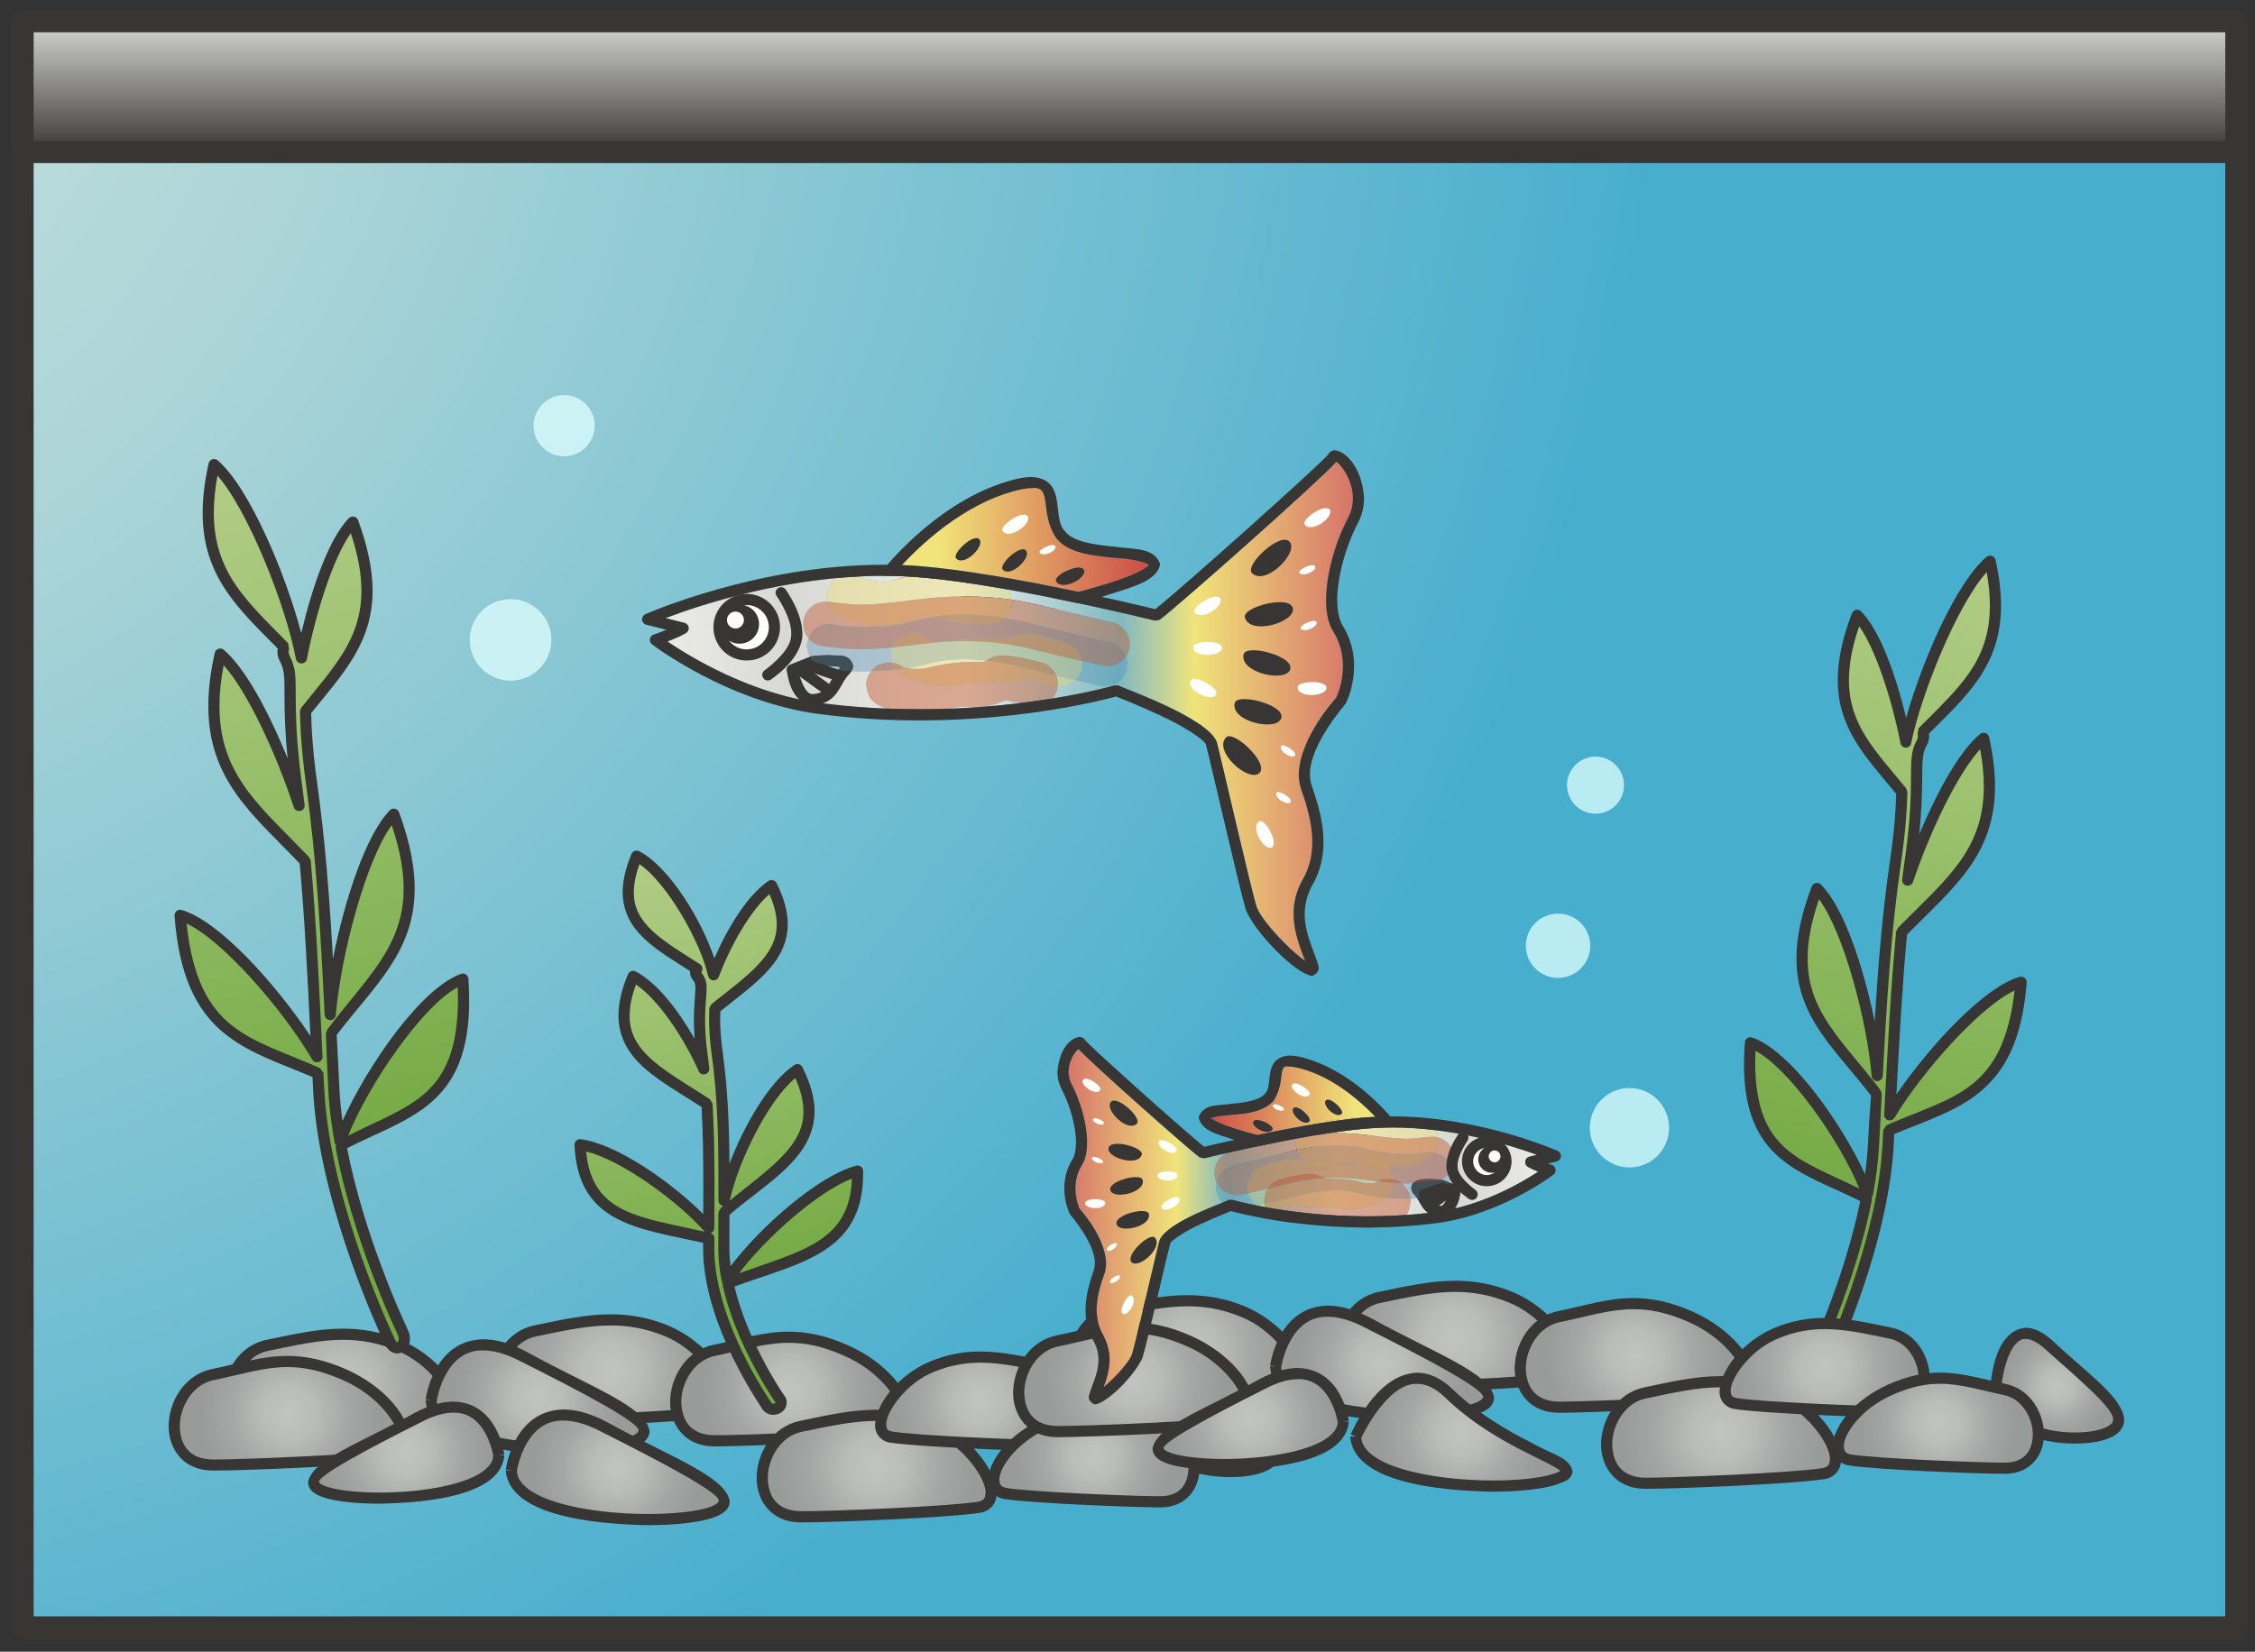 <?xml version="1.0" encoding="UTF-8"?>
<!DOCTYPE svg  PUBLIC '-//W3C//DTD SVG 1.1//EN'  'http://www.w3.org/Graphics/SVG/1.1/DTD/svg11.dtd'>
<svg version="1.1" viewBox="0 0 505 370" xmlns="http://www.w3.org/2000/svg">
<rect x="0" y="0" width="505" height="370" fill="#333333" stroke="none"/>
<defs>
<radialGradient id="ax" cx="-80.42" cy="-18.453" r="455.37" gradientUnits="userSpaceOnUse">
<stop stop-color="#D0E5E0" offset="0"/>
<stop stop-color="#AAD4D7" offset=".363"/>
<stop stop-color="#48AECE" offset="1"/>
</radialGradient>
<linearGradient id="am" x1="252.96" x2="252.96" y1="4.728" y2="52.709" gradientUnits="userSpaceOnUse">
<stop stop-color="#D6D7D3" offset="0"/>
<stop stop-color="#1E1B19" offset=".72"/>
<stop stop-color="#1E1B19" offset="1"/>
</linearGradient>
<radialGradient id="ab" cx="76.863" cy="310.27" r="22.331" gradientUnits="userSpaceOnUse">
<stop stop-color="#C2C4C1" offset="0"/>
<stop stop-color="#C2C4C1" offset=".006"/>
<stop stop-color="#BABCBA" offset=".298"/>
<stop stop-color="#A5A7A6" offset=".657"/>
<stop stop-color="#989B9A" offset="1"/>
</radialGradient>
<radialGradient id="y" cx="136.84" cy="307.05" r="22.331" gradientUnits="userSpaceOnUse">
<stop stop-color="#C2C4C1" offset="0"/>
<stop stop-color="#C2C4C1" offset=".006"/>
<stop stop-color="#BABCBA" offset=".298"/>
<stop stop-color="#A5A7A6" offset=".657"/>
<stop stop-color="#989B9A" offset="1"/>
</radialGradient>
<radialGradient id="t" cx="64.81" cy="316.6" r="20.109" gradientUnits="userSpaceOnUse">
<stop stop-color="#C2C4C1" offset="0"/>
<stop stop-color="#C2C4C1" offset=".006"/>
<stop stop-color="#BABCBA" offset=".298"/>
<stop stop-color="#A5A7A6" offset=".657"/>
<stop stop-color="#989B9A" offset="1"/>
</radialGradient>
<radialGradient id="r" cx="120.4" cy="312.98" r="18.91" gradientUnits="userSpaceOnUse">
<stop stop-color="#C2C4C1" offset="0"/>
<stop stop-color="#C2C4C1" offset=".006"/>
<stop stop-color="#BABCBA" offset=".298"/>
<stop stop-color="#A5A7A6" offset=".657"/>
<stop stop-color="#989B9A" offset="1"/>
</radialGradient>
<radialGradient id="n" cx="177.13" cy="311.17" r="20.113" gradientUnits="userSpaceOnUse">
<stop stop-color="#C2C4C1" offset="0"/>
<stop stop-color="#C2C4C1" offset=".006"/>
<stop stop-color="#BABCBA" offset=".298"/>
<stop stop-color="#A5A7A6" offset=".657"/>
<stop stop-color="#989B9A" offset="1"/>
</radialGradient>
<radialGradient id="m" cx="196.33" cy="328.42" r="22.327" gradientUnits="userSpaceOnUse">
<stop stop-color="#C2C4C1" offset="0"/>
<stop stop-color="#C2C4C1" offset=".006"/>
<stop stop-color="#BABCBA" offset=".298"/>
<stop stop-color="#A5A7A6" offset=".657"/>
<stop stop-color="#989B9A" offset="1"/>
</radialGradient>
<radialGradient id="l" cx="219.52" cy="313.91" r="19.417" gradientUnits="userSpaceOnUse">
<stop stop-color="#C2C4C1" offset="0"/>
<stop stop-color="#C2C4C1" offset=".006"/>
<stop stop-color="#BABCBA" offset=".298"/>
<stop stop-color="#A5A7A6" offset=".657"/>
<stop stop-color="#989B9A" offset="1"/>
</radialGradient>
<radialGradient id="aw" cx="138.35" cy="328.7" r="18.91" gradientUnits="userSpaceOnUse">
<stop stop-color="#C2C4C1" offset="0"/>
<stop stop-color="#C2C4C1" offset=".006"/>
<stop stop-color="#BABCBA" offset=".298"/>
<stop stop-color="#A5A7A6" offset=".657"/>
<stop stop-color="#989B9A" offset="1"/>
</radialGradient>
<radialGradient id="av" cx="90.986" cy="325.41" r="18.754" gradientUnits="userSpaceOnUse">
<stop stop-color="#C2C4C1" offset="0"/>
<stop stop-color="#C2C4C1" offset=".006"/>
<stop stop-color="#BABCBA" offset=".298"/>
<stop stop-color="#A5A7A6" offset=".657"/>
<stop stop-color="#989B9A" offset="1"/>
</radialGradient>
<radialGradient id="au" cx="271.57" cy="317.94" r="12.472" gradientUnits="userSpaceOnUse">
<stop stop-color="#C2C4C1" offset="0"/>
<stop stop-color="#C2C4C1" offset=".006"/>
<stop stop-color="#BABCBA" offset=".298"/>
<stop stop-color="#A5A7A6" offset=".657"/>
<stop stop-color="#989B9A" offset="1"/>
</radialGradient>
<radialGradient id="at" cx="244.98" cy="326.34" r="17.485" gradientUnits="userSpaceOnUse">
<stop stop-color="#C2C4C1" offset="0"/>
<stop stop-color="#C2C4C1" offset=".006"/>
<stop stop-color="#BABCBA" offset=".298"/>
<stop stop-color="#A5A7A6" offset=".657"/>
<stop stop-color="#989B9A" offset="1"/>
</radialGradient>
<linearGradient id="as" x1="459.15" x2="411.84" y1="73.949" y2="272.27" gradientUnits="userSpaceOnUse">
<stop stop-color="#C7D79B" offset="0"/>
<stop stop-color="#9FC372" offset=".5"/>
<stop stop-color="#73A943" offset="1"/>
</linearGradient>
<radialGradient id="ar" cx="265.98" cy="302.75" r="22.329" gradientUnits="userSpaceOnUse">
<stop stop-color="#C2C4C1" offset="0"/>
<stop stop-color="#C2C4C1" offset=".006"/>
<stop stop-color="#BABCBA" offset=".298"/>
<stop stop-color="#A5A7A6" offset=".657"/>
<stop stop-color="#989B9A" offset="1"/>
</radialGradient>
<radialGradient id="aq" cx="325.95" cy="299.53" r="22.332" gradientUnits="userSpaceOnUse">
<stop stop-color="#C2C4C1" offset="0"/>
<stop stop-color="#C2C4C1" offset=".006"/>
<stop stop-color="#BABCBA" offset=".298"/>
<stop stop-color="#A5A7A6" offset=".657"/>
<stop stop-color="#989B9A" offset="1"/>
</radialGradient>
<radialGradient id="ap" cx="253.93" cy="309.08" r="20.114" gradientUnits="userSpaceOnUse">
<stop stop-color="#C2C4C1" offset="0"/>
<stop stop-color="#C2C4C1" offset=".006"/>
<stop stop-color="#BABCBA" offset=".298"/>
<stop stop-color="#A5A7A6" offset=".657"/>
<stop stop-color="#989B9A" offset="1"/>
</radialGradient>
<radialGradient id="ao" cx="309.51" cy="305.46" r="18.918" gradientUnits="userSpaceOnUse">
<stop stop-color="#C2C4C1" offset="0"/>
<stop stop-color="#C2C4C1" offset=".006"/>
<stop stop-color="#BABCBA" offset=".298"/>
<stop stop-color="#A5A7A6" offset=".657"/>
<stop stop-color="#989B9A" offset="1"/>
</radialGradient>
<radialGradient id="an" cx="366.24" cy="303.63" r="20.108" gradientUnits="userSpaceOnUse">
<stop stop-color="#C2C4C1" offset="0"/>
<stop stop-color="#C2C4C1" offset=".006"/>
<stop stop-color="#BABCBA" offset=".298"/>
<stop stop-color="#A5A7A6" offset=".657"/>
<stop stop-color="#989B9A" offset="1"/>
</radialGradient>
<radialGradient id="al" cx="385.44" cy="320.9" r="22.328" gradientUnits="userSpaceOnUse">
<stop stop-color="#C2C4C1" offset="0"/>
<stop stop-color="#C2C4C1" offset=".006"/>
<stop stop-color="#BABCBA" offset=".298"/>
<stop stop-color="#A5A7A6" offset=".657"/>
<stop stop-color="#989B9A" offset="1"/>
</radialGradient>
<radialGradient id="ak" cx="408.63" cy="306.38" r="19.411" gradientUnits="userSpaceOnUse">
<stop stop-color="#C2C4C1" offset="0"/>
<stop stop-color="#C2C4C1" offset=".006"/>
<stop stop-color="#BABCBA" offset=".298"/>
<stop stop-color="#A5A7A6" offset=".657"/>
<stop stop-color="#989B9A" offset="1"/>
</radialGradient>
<radialGradient id="aj" cx="327.28" cy="320.84" r="18.918" gradientUnits="userSpaceOnUse">
<stop stop-color="#C2C4C1" offset="0"/>
<stop stop-color="#C2C4C1" offset=".006"/>
<stop stop-color="#BABCBA" offset=".298"/>
<stop stop-color="#A5A7A6" offset=".657"/>
<stop stop-color="#989B9A" offset="1"/>
</radialGradient>
<radialGradient id="ai" cx="280.09" cy="317.89" r="18.749" gradientUnits="userSpaceOnUse">
<stop stop-color="#C2C4C1" offset="0"/>
<stop stop-color="#C2C4C1" offset=".006"/>
<stop stop-color="#BABCBA" offset=".298"/>
<stop stop-color="#A5A7A6" offset=".657"/>
<stop stop-color="#989B9A" offset="1"/>
</radialGradient>
<radialGradient id="ah" cx="460.68" cy="310.42" r="12.481" gradientUnits="userSpaceOnUse">
<stop stop-color="#C2C4C1" offset="0"/>
<stop stop-color="#C2C4C1" offset=".006"/>
<stop stop-color="#BABCBA" offset=".298"/>
<stop stop-color="#A5A7A6" offset=".657"/>
<stop stop-color="#989B9A" offset="1"/>
</radialGradient>
<radialGradient id="ag" cx="434.1" cy="318.82" r="17.483" gradientUnits="userSpaceOnUse">
<stop stop-color="#C2C4C1" offset="0"/>
<stop stop-color="#C2C4C1" offset=".006"/>
<stop stop-color="#BABCBA" offset=".298"/>
<stop stop-color="#A5A7A6" offset=".657"/>
<stop stop-color="#989B9A" offset="1"/>
</radialGradient>
<linearGradient id="af" x1="34.063" x2="82.789" y1="48.738" y2="260.79" gradientUnits="userSpaceOnUse">
<stop stop-color="#C7D79B" offset="0"/>
<stop stop-color="#9FC372" offset=".5"/>
<stop stop-color="#73A943" offset="1"/>
</linearGradient>
<linearGradient id="ae" x1="131.62" x2="169.21" y1="157.24" y2="289.8" gradientUnits="userSpaceOnUse">
<stop stop-color="#C7D79B" offset="0"/>
<stop stop-color="#9FC372" offset=".5"/>
<stop stop-color="#73A943" offset="1"/>
</linearGradient>
<linearGradient id="ad" x1="198.82" x2="258.52" y1="122.19" y2="122.22" gradientUnits="userSpaceOnUse">
<stop stop-color="#F1E47A" offset="0"/>
<stop stop-color="#F1E47A" offset=".187"/>
<stop stop-color="#CC4A47" offset=".989"/>
<stop stop-color="#CC4A47" offset="1"/>
</linearGradient>
<linearGradient id="ac" x1="145.04" x2="304.22" y1="159.69" y2="159.75" gradientUnits="userSpaceOnUse">
<stop stop-color="#EDEDE9" offset="0"/>
<stop stop-color="#D8D9D4" offset=".198"/>
<stop stop-color="#EDEDE9" offset=".445"/>
<stop stop-color="#80B9C1" offset=".665"/>
<stop stop-color="#F1E47A" offset=".769"/>
<stop stop-color="#D6766A" offset=".989"/>
<stop stop-color="#D6766A" offset="1"/>
</linearGradient>
<linearGradient id="aa" x1="145.04" x2="304.22" y1="159.69" y2="159.75" gradientUnits="userSpaceOnUse">
<stop stop-color="#B0C7D5" offset="0"/>
<stop stop-color="#A6BCCA" offset=".198"/>
<stop stop-color="#B0C7D5" offset=".445"/>
<stop stop-color="#6BAABE" offset=".665"/>
<stop stop-color="#B5C495" offset=".769"/>
<stop stop-color="#AC8081" offset=".989"/>
<stop stop-color="#AC8081" offset="1"/>
</linearGradient>
<linearGradient id="k" x1="145.04" x2="304.22" y1="159.69" y2="159.75" gradientUnits="userSpaceOnUse">
<stop stop-color="#EEE7B7" offset="0"/>
<stop stop-color="#E1DAAB" offset=".198"/>
<stop stop-color="#EEE7B7" offset=".445"/>
<stop stop-color="#A3C4A1" offset=".665"/>
<stop stop-color="#EFE26C" offset=".769"/>
<stop stop-color="#DB9567" offset=".989"/>
<stop stop-color="#DB9567" offset="1"/>
</linearGradient>
<linearGradient id="z" x1="145.04" x2="304.22" y1="159.69" y2="159.75" gradientUnits="userSpaceOnUse">
<stop stop-color="#C5CEAF" offset="0"/>
<stop stop-color="#BEC6A8" offset=".198"/>
<stop stop-color="#C5CEAF" offset=".445"/>
<stop stop-color="#96B8A1" offset=".665"/>
<stop stop-color="#C7CB81" offset=".769"/>
<stop stop-color="#BE9C7A" offset=".989"/>
<stop stop-color="#BE9C7A" offset="1"/>
</linearGradient>
<linearGradient id="j" x1="145.04" x2="304.22" y1="159.69" y2="159.75" gradientUnits="userSpaceOnUse">
<stop stop-color="#DBA893" offset="0"/>
<stop stop-color="#CE9E8A" offset=".198"/>
<stop stop-color="#DBA893" offset=".445"/>
<stop stop-color="#9B9084" offset=".665"/>
<stop stop-color="#DCA458" offset=".769"/>
<stop stop-color="#CC5F52" offset=".989"/>
<stop stop-color="#CC5F52" offset="1"/>
</linearGradient>
<linearGradient id="i" x1="145.04" x2="304.22" y1="159.69" y2="159.75" gradientUnits="userSpaceOnUse">
<stop stop-color="#B8968D" offset="0"/>
<stop stop-color="#B29087" offset=".198"/>
<stop stop-color="#B8968D" offset=".445"/>
<stop stop-color="#8F8783" offset=".665"/>
<stop stop-color="#B9946A" offset=".769"/>
<stop stop-color="#B26962" offset=".989"/>
<stop stop-color="#B26962" offset="1"/>
</linearGradient>
<linearGradient id="h" x1="145.04" x2="304.22" y1="159.69" y2="159.75" gradientUnits="userSpaceOnUse">
<stop stop-color="#DAA679" offset="0"/>
<stop stop-color="#D29E74" offset=".198"/>
<stop stop-color="#DAA679" offset=".445"/>
<stop stop-color="#AF9671" offset=".665"/>
<stop stop-color="#DBA350" offset=".769"/>
<stop stop-color="#D0744F" offset=".989"/>
<stop stop-color="#D0744F" offset="1"/>
</linearGradient>
<linearGradient id="c" x1="145.04" x2="304.22" y1="159.69" y2="159.75" gradientUnits="userSpaceOnUse">
<stop stop-color="#C39977" offset="0"/>
<stop stop-color="#BE9574" offset=".198"/>
<stop stop-color="#C39977" offset=".445"/>
<stop stop-color="#A68F71" offset=".665"/>
<stop stop-color="#C3985E" offset=".769"/>
<stop stop-color="#BD7A5A" offset=".989"/>
<stop stop-color="#BD7A5A" offset="1"/>
</linearGradient>
<linearGradient id="x" x1="311.09" x2="269.73" y1="247.46" y2="247.46" gradientUnits="userSpaceOnUse">
<stop stop-color="#F1E47A" offset="0"/>
<stop stop-color="#F1E47A" offset=".187"/>
<stop stop-color="#CC4A47" offset=".989"/>
<stop stop-color="#CC4A47" offset="1"/>
</linearGradient>
<linearGradient id="w" x1="348.33" x2="238.07" y1="273.44" y2="273.44" gradientUnits="userSpaceOnUse">
<stop stop-color="#EDEDE9" offset="0"/>
<stop stop-color="#D8D9D4" offset=".198"/>
<stop stop-color="#EDEDE9" offset=".445"/>
<stop stop-color="#80B9C1" offset=".665"/>
<stop stop-color="#F1E47A" offset=".769"/>
<stop stop-color="#D6766A" offset=".989"/>
<stop stop-color="#D6766A" offset="1"/>
</linearGradient>
<linearGradient id="g" x1="348.33" x2="238.07" y1="273.44" y2="273.44" gradientUnits="userSpaceOnUse">
<stop stop-color="#B0C7D5" offset="0"/>
<stop stop-color="#A6BCCA" offset=".198"/>
<stop stop-color="#B0C7D5" offset=".445"/>
<stop stop-color="#6BAABE" offset=".665"/>
<stop stop-color="#B5C495" offset=".769"/>
<stop stop-color="#AC8081" offset=".989"/>
<stop stop-color="#AC8081" offset="1"/>
</linearGradient>
<linearGradient id="f" x1="348.33" x2="238.07" y1="273.44" y2="273.44" gradientUnits="userSpaceOnUse">
<stop stop-color="#EEE7B7" offset="0"/>
<stop stop-color="#E1DAAB" offset=".198"/>
<stop stop-color="#EEE7B7" offset=".445"/>
<stop stop-color="#A3C4A1" offset=".665"/>
<stop stop-color="#EFE26C" offset=".769"/>
<stop stop-color="#DB9567" offset=".989"/>
<stop stop-color="#DB9567" offset="1"/>
</linearGradient>
<linearGradient id="v" x1="348.33" x2="238.07" y1="273.44" y2="273.44" gradientUnits="userSpaceOnUse">
<stop stop-color="#C5CEAF" offset="0"/>
<stop stop-color="#BEC6A8" offset=".198"/>
<stop stop-color="#C5CEAF" offset=".445"/>
<stop stop-color="#96B8A1" offset=".665"/>
<stop stop-color="#C7CB81" offset=".769"/>
<stop stop-color="#BE9C7A" offset=".989"/>
<stop stop-color="#BE9C7A" offset="1"/>
</linearGradient>
<linearGradient id="u" x1="348.32" x2="238.08" y1="273.44" y2="273.44" gradientUnits="userSpaceOnUse">
<stop stop-color="#DBA893" offset="0"/>
<stop stop-color="#CE9E8A" offset=".198"/>
<stop stop-color="#DBA893" offset=".445"/>
<stop stop-color="#9B9084" offset=".665"/>
<stop stop-color="#DCA458" offset=".769"/>
<stop stop-color="#CC5F52" offset=".989"/>
<stop stop-color="#CC5F52" offset="1"/>
</linearGradient>
<linearGradient id="a" x1="348.33" x2="238.07" y1="273.44" y2="273.44" gradientUnits="userSpaceOnUse">
<stop stop-color="#B8968D" offset="0"/>
<stop stop-color="#B29087" offset=".198"/>
<stop stop-color="#B8968D" offset=".445"/>
<stop stop-color="#8F8783" offset=".665"/>
<stop stop-color="#B9946A" offset=".769"/>
<stop stop-color="#B26962" offset=".989"/>
<stop stop-color="#B26962" offset="1"/>
</linearGradient>
<linearGradient id="e" x1="348.33" x2="238.07" y1="273.44" y2="273.44" gradientUnits="userSpaceOnUse">
<stop stop-color="#DAA679" offset="0"/>
<stop stop-color="#D29E74" offset=".198"/>
<stop stop-color="#DAA679" offset=".445"/>
<stop stop-color="#AF9671" offset=".665"/>
<stop stop-color="#DBA350" offset=".769"/>
<stop stop-color="#D0744F" offset=".989"/>
<stop stop-color="#D0744F" offset="1"/>
</linearGradient>
<linearGradient id="b" x1="348.33" x2="238.07" y1="273.44" y2="273.44" gradientUnits="userSpaceOnUse">
<stop stop-color="#C39977" offset="0"/>
<stop stop-color="#BE9574" offset=".198"/>
<stop stop-color="#C39977" offset=".445"/>
<stop stop-color="#A68F71" offset=".665"/>
<stop stop-color="#C3985E" offset=".769"/>
<stop stop-color="#BD7A5A" offset=".989"/>
<stop stop-color="#BD7A5A" offset="1"/>
</linearGradient>
<linearGradient id="s" x1="311.09" x2="269.73" y1="247.46" y2="247.46" gradientUnits="userSpaceOnUse">
<stop stop-color="#EFE26C" offset="0"/>
<stop stop-color="#EFE26C" offset=".187"/>
<stop stop-color="#D47A4C" offset=".989"/>
<stop stop-color="#D47A4C" offset="1"/>
</linearGradient>
<linearGradient id="d" x1="348.33" x2="238.07" y1="273.44" y2="273.44" gradientUnits="userSpaceOnUse">
<stop stop-color="#DBA893" offset="0"/>
<stop stop-color="#CE9E8A" offset=".198"/>
<stop stop-color="#DBA893" offset=".445"/>
<stop stop-color="#9B9084" offset=".665"/>
<stop stop-color="#DCA458" offset=".769"/>
<stop stop-color="#CC5F52" offset=".989"/>
<stop stop-color="#CC5F52" offset="1"/>
</linearGradient>
<linearGradient id="q" x1="348.33" x2="238.07" y1="273.44" y2="273.44" gradientUnits="userSpaceOnUse">
<stop stop-color="#BA7666" offset="0"/>
<stop stop-color="#B67364" offset=".198"/>
<stop stop-color="#BA7666" offset=".445"/>
<stop stop-color="#A06F62" offset=".665"/>
<stop stop-color="#BA7651" offset=".769"/>
<stop stop-color="#B5584F" offset=".989"/>
<stop stop-color="#B5584F" offset="1"/>
</linearGradient>
<linearGradient id="p" x1="348.33" x2="238.07" y1="273.44" y2="273.44" gradientUnits="userSpaceOnUse">
<stop stop-color="#C07859" offset="0"/>
<stop stop-color="#BE7557" offset=".198"/>
<stop stop-color="#C07859" offset=".445"/>
<stop stop-color="#AF7357" offset=".665"/>
<stop stop-color="#C1784A" offset=".769"/>
<stop stop-color="#BD6449" offset=".989"/>
<stop stop-color="#BD6449" offset="1"/>
</linearGradient>
<linearGradient id="o" x1="348.33" x2="238.07" y1="273.44" y2="273.44" gradientUnits="userSpaceOnUse">
<stop stop-color="#CA9B67" offset="0"/>
<stop stop-color="#C69965" offset=".198"/>
<stop stop-color="#CA9B67" offset=".445"/>
<stop stop-color="#B79564" offset=".665"/>
<stop stop-color="#CA9B54" offset=".769"/>
<stop stop-color="#C58554" offset=".989"/>
<stop stop-color="#C58554" offset="1"/>
</linearGradient>
</defs>
<path d="m500.86 4.728v359.85h-495.81v-359.85h495.81z" fill="url(#ax)"/>
<path d="m7.533 362.08h490.81v-354.84h-490.81zm493.32 2.5v-2.5 2.5zm-495.8 2.5c-0.657 0-1.313-0.29-1.766-0.735-0.469-0.476-0.734-1.109-0.734-1.765v-359.85c0-0.68 0.265-1.313 0.718-1.781 0.469-0.453 1.11-0.719 1.782-0.719h495.8c0.656 0 1.312 0.266 1.765 0.719 0.469 0.468 0.735 1.101 0.735 1.781v359.85c0 0.656-0.266 1.289-0.735 1.765-0.453 0.445-1.109 0.735-1.765 0.735h-495.8" fill="#373634"/>
<path d="m5.049 34.048h495.81v-29.32h-495.81z" fill="url(#am)"/>
<path d="m5.041 7.228v-2.516 2.516zm2.492 24.305h490.81v-24.305h-490.81zm-2.492 5.007c-0.656 0-1.305-0.265-1.758-0.71-0.469-0.477-0.734-1.133-0.734-1.782v-29.336c0-0.656 0.265-1.289 0.734-1.757 0.453-0.469 1.102-0.735 1.758-0.735h495.82c0.649 0 1.305 0.266 1.758 0.735 0.469 0.468 0.727 1.101 0.727 1.757v29.336c0 0.649-0.242 1.289-0.727 1.758-0.469 0.469-1.109 0.734-1.758 0.734h-495.82" fill="#373634"/>
<path d="m59.885 321.65c-12.61 0-10.391-18.156 0-20.281 10.375-2.133 19.047-4.289 29.422 0 10.39 4.25 17.32 17.054 10.39 18.148-6.922 1.039-32.89 2.133-39.812 2.133z" fill="url(#ab)"/>
<path d="m49.979 312.98c0.015-5.469 3.46-11.539 9.648-12.836 5.969-1.227 11.477-2.516 17.18-2.516 4.164 0 8.429 0.672 12.976 2.579 7.899 3.343 13.797 10.804 13.946 16.093 0.101 2.11-1.422 4.164-3.86 4.453-7.109 1.063-32.961 2.125-39.992 2.125v-2.476c6.828 0 32.898-1.11 39.602-2.11 1.437-0.351 1.64-0.742 1.75-1.992 0.14-3.445-5.336-10.992-12.407-13.773-4.242-1.766-8.117-2.399-12.015-2.399-5.313 0-10.657 1.227-16.688 2.461-4.687 0.899-7.64 5.883-7.64 10.391 0.117 4.102 2.062 7.344 7.398 7.422v2.476c-6.664 0-9.883-4.898-9.898-9.898" fill="#373634"/>
<path d="m119.85 318.42c-12.602 0-10.391-18.14 0-20.281 10.39-2.133 19.046-4.273 29.437 0 10.383 4.289 17.313 17.086 10.383 18.156-6.93 1.039-32.899 2.125-39.82 2.125z" fill="url(#y)"/>
<path d="m109.95 309.76c0.016-5.492 3.461-11.554 9.649-12.844 5.992-1.234 11.484-2.5 17.179-2.5 4.164 0 8.43 0.672 12.977 2.563 7.914 3.375 13.797 10.844 13.945 16.109 0.102 2.11-1.422 4.164-3.836 4.453-7.132 1.063-32.984 2.125-40.015 2.125v-2.5c6.828 0.016 32.898-1.085 39.625-2.109 1.414-0.328 1.617-0.719 1.718-1.969 0.149-3.429-5.304-10.992-12.375-13.797-4.242-1.742-8.14-2.375-12.039-2.375-5.304 0-10.656 1.204-16.687 2.438-4.695 0.922-7.641 5.883-7.641 10.406 0.117 4.086 2.071 7.321 7.399 7.406v2.5c-6.664 0-9.883-4.898-9.899-9.906" fill="#373634"/>
<path d="m47.666 328.19c-12.602 0-10.383-18.133 0-20.258 10.391-2.133 17.313-5.359 29.438 0 12.117 5.32 17.312 17.055 10.39 18.133-6.922 1.062-32.898 2.125-39.828 2.125z" fill="url(#t)"/>
<path d="m37.768 319.54c0-5.492 3.445-11.539 9.64-12.851 6.086-1.227 11.133-2.953 16.953-2.953 3.93 0 8.203 0.804 13.243 3.039 8.734 3.914 14.101 10.719 14.226 15.789 0.102 2.289-1.555 4.398-4.164 4.734-7.109 1.086-32.969 2.125-40 2.125v-2.476c6.828 0 32.906-1.086 39.641-2.133 1.593-0.352 1.922-0.883 2.023-2.25 0.125-3.266-4.633-10.031-12.726-13.492-4.805-2.117-8.633-2.836-12.243-2.836-5.289 0-10.172 1.625-16.468 2.914-4.688 0.898-7.625 5.859-7.625 10.39 0.101 4.086 2.054 7.321 7.398 7.407v2.476c-6.68 0-9.875-4.898-9.898-9.883" fill="#373634"/>
<path d="m96.564 313.6s2.618-19.281 20.852-9.633c18.258 9.633 33.914 16.07 23.469 19.258-10.422 3.227-44.321 1.609-44.321-9.625z" fill="url(#r)"/>
<path d="m107.14 320.92c5.765 1.742 13.344 2.516 20.07 2.516 5.516 0 10.5-0.531 13.305-1.414 2.234-0.672 2.461-1.375 2.461-1.414 0.82-1.656-11.93-8.383-26.157-15.539-3.531-1.867-6.335-2.563-8.593-2.563-8.688-0.226-10.407 11.235-10.407 11.25h-7e-3c0.015 2.852 3.562 5.469 9.328 7.164zm-11.828-7.32h1.25l-1.235-0.172c0.047 0 1.61-13.203 12.899-13.422 2.773 0 5.984 0.836 9.781 2.852 14.187 7.828 26.648 12.195 27.469 17.75-0.102 2.054-1.844 3.054-4.219 3.812-3.258 1.008-8.344 1.5-14.047 1.516-13.687-0.242-31.203-2.5-31.898-12.336" fill="#373634"/>
<path d="m159.99 322.78c-12.609 0-10.39-18.18 0-20.281 10.391-2.157 17.313-5.344 29.43 0 12.125 5.304 17.32 17.062 10.391 18.125-6.93 1.07-32.899 2.156-39.821 2.156z" fill="url(#n)"/>
<path d="m150.07 314.11c0.016-5.492 3.461-11.563 9.657-12.836 6.085-1.274 11.109-2.969 16.929-2.969 3.953 0 8.196 0.797 13.242 3.047 8.735 3.898 14.125 10.703 14.25 15.766 0.102 2.296-1.562 4.414-4.164 4.742-7.132 1.078-32.976 2.148-40.015 2.148v-2.5c6.828 0.024 32.922-1.086 39.625-2.133 1.64-0.351 1.953-0.882 2.054-2.257 0.125-3.258-4.656-10.024-12.75-13.485-4.781-2.133-8.632-2.828-12.242-2.828-5.289-0.023-10.164 1.594-16.437 2.906-4.696 0.907-7.649 5.868-7.649 10.399 0.125 4.078 2.071 7.32 7.399 7.398v2.5c-6.664 0-9.883-4.898-9.899-9.898" fill="#373634"/>
<path d="m179.35 339.79c-12.602 0-10.391-18.125 0-20.273 10.383-2.133 19.039-4.266 29.429 0 10.391 4.258 17.321 17.086 10.391 18.148-6.937 1.063-32.891 2.125-39.82 2.125z" fill="url(#m)"/>
<path d="m169.44 331.13c0-5.476 3.446-11.523 9.665-12.836 5.96-1.226 11.453-2.5 17.156-2.5 4.164 0 8.429 0.68 12.984 2.563 7.914 3.359 13.797 10.828 13.938 16.094 0.125 2.109-1.391 4.164-3.828 4.453-7.141 1.086-32.977 2.133-40.008 2.133v-2.508c6.828 0.031 32.89-1.063 39.617-2.11 1.43-0.328 1.617-0.718 1.742-1.968 0.141-3.422-5.336-10.985-12.414-13.774-4.242-1.765-8.133-2.383-12.031-2.383-5.328 0-10.656 1.211-16.672 2.438-4.688 0.922-7.649 5.891-7.649 10.398 0.125 4.102 2.071 7.321 7.407 7.399v2.508c-6.664 0-9.883-4.899-9.907-9.907" fill="#373634"/>
<path d="m234.28 323.8c10.961 0 9.039-15.781 0-17.633-9.023-1.875-16.554-3.718-25.586 0-9.031 3.696-15.054 14.844-9.031 15.782 6.016 0.914 28.602 1.851 34.617 1.851z" fill="url(#l)"/>
<path d="m199.46 323.18c-2.195-0.242-3.586-2.133-3.484-4.039 0.14-4.719 5.312-11.187 12.234-14.125 3.961-1.664 7.711-2.273 11.359-2.258 4.985 0 9.766 1.11 14.946 2.172 5.476 1.172 8.507 6.5 8.531 11.344-0.024 4.39-2.891 8.75-8.774 8.773v-2.5c4.555-0.086 6.149-2.789 6.274-6.273 0-3.875-2.539-8.117-6.524-8.883-5.226-1.102-9.859-2.148-14.453-2.148-3.383 0.023-6.742 0.554-10.414 2.07-6.086 2.375-10.82 8.961-10.679 11.828 0.101 1.047 0.187 1.273 1.375 1.555 5.82 0.906 28.515 1.851 34.421 1.851v2.5c-6.109-0.023-28.578-0.945-34.812-1.867" fill="#373634"/>
<path d="m114.52 329.34s2.601-19.305 20.851-9.664c18.266 9.664 33.906 16.047 23.469 19.274-10.422 3.21-44.32 1.601-44.32-9.61z" fill="url(#aw)"/>
<path d="m125.08 336.65c5.781 1.726 13.367 2.5 20.094 2.5 5.515 0 10.476-0.531 13.289-1.391 2.234-0.695 2.461-1.39 2.461-1.437 0.82-1.641-11.938-8.367-26.149-15.547-3.523-1.86-6.351-2.555-8.586-2.555-8.21-0.195-10.21 9.985-10.421 11.18-0.079 2.89 3.476 5.547 9.312 7.25zm-11.828-7.313h1.266l-1.25-0.172c0.039 0 1.601-13.226 12.921-13.429 2.774 0 5.969 0.82 9.758 2.828 14.196 7.851 26.657 12.203 27.477 17.758-0.102 2.054-1.844 3.054-4.219 3.82-3.266 1-8.344 1.492-14.031 1.516-13.695-0.25-31.203-2.508-31.922-12.321" fill="#373634"/>
<path d="m111.71 325.95s-2.274-16.758-18.149-8.391c-15.867 8.391-29.46 14-20.398 16.789 9.055 2.781 38.547 1.383 38.547-8.398z" fill="url(#av)"/>
<path d="m101.54 316.45c-1.93 0-4.367 0.593-7.406 2.218-12.344 6.172-23.289 12.11-22.656 13.391 0.046 0 0.085 0.484 2.046 1.078 2.407 0.742 6.688 1.211 11.469 1.211 5.844 0 12.438-0.68 17.445-2.172 5.079-1.484 8.086-3.789 8.016-6.164-0.195-1-1.906-9.562-8.687-9.562h-0.227zm-28.75 19.093c-2.086-0.656-3.711-1.585-3.797-3.484 0.805-5.094 11.649-8.734 23.977-15.609 3.297-1.742 6.133-2.477 8.57-2.477 10.008 0.203 11.359 11.805 11.398 11.805l-1.234 0.164h1.25c-0.695 8.82-16.031 10.664-27.961 10.906-4.937-0.015-9.351-0.445-12.203-1.305" fill="#373634"/>
<path d="m257.78 318.56s1.508-19.289 12.063-9.641c10.57 9.641 19.617 16.047 13.578 19.266-6.031 3.211-25.641 1.601-25.641-9.625z" fill="url(#au)"/>
<path d="m275.52 328.41c3.093 0 5.882-0.555 7.296-1.313 1.133-0.664 1.274-1.047 1.29-1.539 0.375-2.219-6.805-8.367-15.11-15.703-2.008-1.844-3.484-2.406-4.469-2.406-1.82-0.117-3.421 2.281-4.343 5.312-0.852 2.68-1.125 5.406-1.149 5.828 0.039 6.625 8.766 9.797 16.485 9.821zm-18.985-9.844h1.25l-1.25-0.102c0.266 0 0.328-12.797 7.992-13.492 1.907 0 3.914 0.985 6.157 3.008 8.132 7.656 15.554 12.594 15.922 17.578 0.023 1.578-1.047 2.93-2.602 3.727-2.086 1.093-5.102 1.601-8.484 1.601-8.055 0-18.782-3.078-18.985-12.32" fill="#373634"/>
<path d="m259.89 336.42c10.953 0 9.023-15.758 0-17.625-9.039-1.851-15.063-4.648-25.594 0-10.539 4.649-15.063 14.821-9.031 15.782 6.007 0.914 28.601 1.843 34.625 1.843z" fill="url(#at)"/>
<path d="m225.06 335.81c-2.336-0.289-3.86-2.234-3.75-4.281 0.117-4.531 4.859-10.438 12.484-13.867 4.367-1.969 8.094-2.664 11.547-2.664 5.101 0 9.492 1.5 14.805 2.562 5.453 1.172 8.484 6.5 8.484 11.344 0 4.406-2.852 8.75-8.734 8.773v-2.5c4.531-0.086 6.132-2.789 6.257-6.273 0-3.86-2.546-8.125-6.523-8.883-5.477-1.125-9.703-2.523-14.289-2.523-3.117 0-6.422 0.617-10.547 2.445-6.992 2.992-11.109 8.875-10.984 11.586 0.101 1.125 0.265 1.469 1.64 1.805 5.821 0.898 28.524 1.843 34.446 1.843v2.5c-6.133-0.023-28.602-0.922-34.836-1.867" fill="#373634"/>
<path d="m392 233.6c8.625 2.742 22.055 22.437 26.203 33.875 0.234-1.266 0.445-2.547 0.633-3.789 0.351-2.367 0.594-4.734 0.726-7.039 0.227-3.938 0.422-7.719 0.618-11.477l-0.172-0.5c-10.906-14.156-22.227-21.5-13.094-45.633 6.406 6.243 12.313 28.297 13.484 41.891 0.93-17.266 1.868-32.672 4.11-47.937 1.047-7.172 1.312-11.969 1.398-15.602-9.351-11.461-17.851-18.781-10-39.539 4.469 4.359 8.656 17.039 10.914 28.383l0.032-0.039c2.414-12.117 11.609-34.571 18.835-40.477 4.532 20.367-4.429 27.586-15.125 38.258 0.305 0.648 0.282 1.555-0.117 2.281-0.617 1.11-0.851 1.891-1.015 2.977-0.539 3.258 0.468 9.375-1.703 24.195-0.188 1.227-0.336 2.484-0.5 3.727 4.296-12.563 11.234-27.024 17-31.774 5.203 23.281-5.946 30.727-18.352 43.414-1.211 12.703-1.875 26.008-2.664 40.938 6.937-11.391 21.219-27.477 29.414-29.696-2.117 25.188-14.555 26.672-29.625 33.149-0.055 1.133-0.109 2.242-0.172 3.391-0.141 2.476-0.406 5-0.773 7.546-3.344 22.649-14.727 45.414-14.789 45.555-0.383 0.75-1.032 1.141-1.657 1.07-0.218-0.039-0.429-0.132-0.609-0.257-0.758-0.563-0.953-1.844-0.445-2.868 0-0.023 2.765-5.546 5.953-13.867 2.703-7.047 5.687-16.133 7.484-25.265l-0.195-0.235c-14.57-7.484-27.602-8.656-25.797-34.656z" fill="url(#as)"/>
<path d="m393.07 238.19c0.117 19.734 10.063 21.516 23.336 28.07-4.289-10.57-15.797-27-23.281-30.859-0.039 0.969-0.055 1.89-0.055 2.789zm23.961 31.094 0.203 0.078-0.187-0.094-0.016 0.016zm-11.297 40.211c0.024 0 0.227-0.039 0.391-0.305 0.102-0.227 11.375-22.836 14.68-45.234 0.367-2.524 0.632-5.008 0.773-7.446 0.063-1.148 0.125-2.25 0.164-3.383l0.758-1.086c14.961-6.539 26.031-7.414 28.664-30.156-7.75 3.61-20.68 18.149-26.898 28.5-0.282 0.485-0.883 0.711-1.438 0.531-0.555-0.164-0.898-0.679-0.875-1.25 0.797-14.921 1.453-28.25 2.68-41l0.351-0.757c10.391-10.633 19.289-17.157 19.289-31.766 0-2.5-0.257-5.242-0.828-8.305-5.086 5.547-11.234 18.477-15.039 29.727-0.203 0.586-0.844 0.961-1.476 0.812-0.618-0.164-1.047-0.757-0.938-1.39 0.164-1.235 0.305-2.5 0.492-3.735 2.172-14.773 1.125-20.554 1.696-24.203 0.187-1.172 0.492-2.195 1.148-3.359 0.125-0.25 0.188-0.516 0.188-0.742 0-0.203-0.039-0.352-0.086-0.43l0.25-1.414c8.812-8.859 15.945-14.859 15.945-27.445 0-2.266-0.227-4.735-0.719-7.485-6.523 7.196-14.742 27.367-16.992 38.68l-0.039 0.039c-0.266 0.438-0.781 0.656-1.273 0.578-0.508-0.101-0.922-0.492-1-0.984-1.954-9.992-5.625-21.156-9.25-26.196-1.625 4.719-2.29 8.641-2.29 12.047-0.023 10.047 5.938 15.868 12.805 24.25l0.289 0.821c-0.086 3.672-0.367 8.554-1.414 15.765-2.234 15.188-3.18 30.563-4.101 47.821-0.039 0.656-0.571 1.164-1.227 1.187-0.656 0.024-1.211-0.492-1.273-1.148-0.985-12.328-6.313-32.274-11.782-39.586-1.797 5.195-2.547 9.508-2.547 13.25-0.039 12.031 7.915 18.508 16.383 29.578l0.219 0.961c-0.18 3.75-0.391 7.547-0.609 11.476-0.149 2.336-0.375 4.758-0.743 7.157-0.179 1.25-0.406 2.539-0.632 3.836-0.047 0.234-0.157 0.445-0.313 0.617l0.11 0.406c-1.829 9.242-4.844 18.383-7.563 25.477-2.812 7.32-5.273 12.5-5.867 13.695 0 0-0.039 0.015-0.164 0.328-0.078 0.141-0.125 0.367-0.125 0.594 0 0.367 0.172 0.633 0.187 0.633l-8e-3 0.039h0.047zm0 2.5v-0.125l-0.343 0.109c-0.414-0.086-0.782-0.25-1.149-0.492-0.883-0.68-1.234-1.68-1.234-2.664 0-0.578 0.125-1.211 0.328-1.5 0.203-0.555 2.766-5.594 6.008-14.016 2.609-6.789 5.461-15.508 7.258-24.258-13.094-6.484-26.157-8.929-26.032-30.859 0-1.477 0.063-3.039 0.188-4.703 0.015-0.367 0.219-0.711 0.547-0.914 0.312-0.235 0.703-0.289 1.062-0.164 8.531 2.906 19.852 18.851 25.305 30.609 0.297-2.164 0.515-4.328 0.633-6.445 0.218-3.938 0.429-7.703 0.687-10.985l0.031-0.148c-7.953-10.367-16.687-17.399-16.711-30.742 0-4.571 1.024-9.821 3.422-16.117 0.149-0.383 0.493-0.672 0.907-0.774 0.406-0.086 0.836 0.039 1.148 0.328 5.117 5.117 9.563 18.492 12.039 30.719 0.774-12.594 1.711-24.359 3.438-36.047 0.992-6.828 1.281-11.43 1.382-14.976-6.578-8.024-13.086-14.43-13.086-25.493 0-4.242 0.938-9.117 3.172-14.937 0.149-0.391 0.493-0.68 0.899-0.781 0.414-0.086 0.844 0.046 1.133 0.328 4.171 4.172 7.711 13.945 10.117 23.859 3.531-12.68 11.242-30.398 18-36.055 0.336-0.289 0.804-0.367 1.211-0.226 0.414 0.148 0.703 0.492 0.804 0.922 0.836 3.797 1.227 7.156 1.227 10.211 0 13.468-7.727 20.297-16.156 28.679 0.031 0.203 0.047 0.414 0.047 0.61 0 0.656-0.164 1.289-0.469 1.906-0.578 1.023-0.742 1.578-0.883 2.586-0.43 2.375 0.18 7.258-0.859 17.445 4.039-9.594 9-18.609 13.625-22.469 0.328-0.265 0.797-0.351 1.211-0.203 0.414 0.125 0.695 0.469 0.804 0.899 0.922 4.101 1.328 7.726 1.328 11.031 0 15.719-9.703 23.008-19.703 33.219-1.054 11.203-1.687 22.898-2.375 35.797 7.578-10.993 19.578-24.024 27.594-26.344 0.391-0.102 0.82 0 1.125 0.266 0.313 0.25 0.492 0.656 0.453 1.046-1.984 25.352-15.164 27.907-29.664 33.907-0.039 0.867-0.078 1.726-0.117 2.617-0.149 2.523-0.414 5.062-0.805 7.648-3.359 22.899-14.836 45.813-14.922 45.961-0.507 0.992-1.461 1.727-2.601 1.735h-0.024" fill="#373634"/>
<path d="m249 314.12c-12.609 0-10.398-18.164 0-20.274 10.383-2.14 19.039-4.289 29.43 0 10.375 4.258 17.312 17.063 10.375 18.125-6.922 1.063-32.883 2.149-39.805 2.149z" fill="url(#ar)"/>
<path d="m239.1 305.45c0-5.477 3.445-11.539 9.632-12.828 5.985-1.235 11.477-2.5 17.18-2.5 4.164 0 8.422 0.671 12.992 2.562 7.891 3.359 13.797 10.797 13.922 16.086 0.125 2.117-1.414 4.141-3.836 4.43-7.133 1.086-32.961 2.156-39.992 2.172v-2.5c6.805 0 32.898-1.086 39.602-2.133 1.437-0.328 1.64-0.719 1.75-1.969 0.14-3.422-5.336-10.984-12.407-13.773-4.242-1.766-8.14-2.375-12.031-2.375-5.312 0-10.664 1.203-16.672 2.437-4.711 0.899-7.664 5.883-7.64 10.391 0.101 4.078 2.07 7.336 7.398 7.422v2.5c-6.68-0.016-9.898-4.914-9.898-9.922" fill="#373634"/>
<path d="m308.97 310.91c-12.602 0-10.391-18.157 0-20.289 10.39-2.125 19.039-4.274 29.429 0 10.391 4.273 17.313 17.078 10.391 18.14-6.922 1.063-32.891 2.149-39.82 2.149z" fill="url(#aq)"/>
<path d="m299.06 302.24c0.016-5.477 3.461-11.539 9.649-12.836 5.984-1.227 11.484-2.5 17.18-2.5 4.164-0.016 8.421 0.68 12.976 2.562 7.906 3.36 13.789 10.805 13.938 16.094 0.125 2.109-1.399 4.141-3.836 4.43-7.11 1.078-32.977 2.148-39.992 2.172v-2.5c6.804 0 32.898-1.094 39.601-2.133 1.438-0.328 1.617-0.719 1.742-1.969 0.125-3.422-5.328-10.984-12.398-13.773-4.266-1.766-8.141-2.383-12.031-2.399-5.313 0-10.657 1.227-16.688 2.461-4.695 0.899-7.641 5.883-7.641 10.391 0.118 4.101 2.071 7.336 7.415 7.422v2.5c-6.68-0.024-9.899-4.922-9.915-9.922" fill="#373634"/>
<path d="m236.78 320.69c-12.601 0-10.39-18.149 0-20.305 10.391-2.109 17.321-5.328 29.438 0 12.125 5.344 17.312 17.086 10.39 18.18-6.922 1.062-32.898 2.125-39.828 2.125z" fill="url(#ap)"/>
<path d="m226.88 312.02c0.023-5.469 3.445-11.539 9.656-12.852 6.11-1.226 11.133-2.953 16.969-2.953 3.937 0 8.187 0.805 13.227 3.032 8.718 3.921 14.109 10.726 14.21 15.804 0.102 2.297-1.539 4.414-4.14 4.742-7.133 1.086-32.985 2.133-40.024 2.149v-2.5c6.829 0 32.922-1.07 39.633-2.109 1.617-0.368 1.946-0.907 2.047-2.282 0.102-3.281-4.648-10.039-12.75-13.523-4.781-2.11-8.609-2.813-12.203-2.813-5.305 0-10.18 1.602-16.477 2.891-4.695 0.922-7.648 5.906-7.648 10.414 0.125 4.102 2.07 7.344 7.398 7.422v2.5c-6.679-0.016-9.875-4.922-9.898-9.922" fill="#373634"/>
<path d="m285.67 306.08s2.617-19.305 20.867-9.649c18.25 9.649 33.898 16.086 23.461 19.297-10.43 3.227-44.328 1.609-44.328-9.648z" fill="url(#ao)"/>
<path d="m296.24 313.42c5.782 1.719 13.375 2.524 20.094 2.524 5.516 0 10.492-0.532 13.305-1.422 2.234-0.695 2.461-1.391 2.461-1.414 0.797-1.68-11.953-8.422-26.157-15.571-3.531-1.89-6.351-2.57-8.593-2.57-8.688-0.219-10.43 11.258-10.43 11.274 0.016 2.851 3.555 5.468 9.32 7.179zm-11.82-7.343h1.25l-1.234-0.18c0.047 0 1.601-13.203 12.914-13.43 2.773 0 5.992 0.844 9.758 2.852 14.187 7.828 26.695 12.218 27.492 17.789-0.102 2.054-1.852 3.054-4.227 3.812-3.273 0.992-8.359 1.5-14.039 1.524-13.711-0.274-31.219-2.524-31.914-12.367" fill="#373634"/>
<path d="m349.1 315.23c-12.61 0-10.391-18.148 0-20.281 10.382-2.125 17.304-5.321 29.429 0 12.125 5.336 17.313 17.07 10.383 18.14-6.914 1.063-32.891 2.141-39.812 2.141z" fill="url(#an)"/>
<path d="m339.2 306.58c0.024-5.493 3.446-11.555 9.657-12.852 6.085-1.25 11.109-2.953 16.929-2.953 3.938 0 8.203 0.797 13.242 3.015 8.735 3.938 14.125 10.719 14.227 15.805 0.102 2.297-1.539 4.406-4.141 4.711-7.132 1.094-32.976 2.156-40.007 2.172v-2.5c6.82 0 32.898-1.078 39.625-2.133 1.609-0.367 1.937-0.898 2.039-2.25 0.101-3.258-4.649-10.039-12.743-13.508-4.781-2.109-8.632-2.812-12.242-2.812-5.289 0-10.164 1.601-16.437 2.89-4.696 0.907-7.649 5.891-7.649 10.415 0.125 4.085 2.071 7.32 7.407 7.398v2.5c-6.688-0.016-9.883-4.914-9.907-9.898" fill="#373634"/>
<path d="m368.46 332.28c-12.617 0-10.391-18.156 0-20.258 10.383-2.156 19.039-4.305 29.43 0 10.382 4.242 17.304 17.039 10.382 18.109-6.921 1.086-32.89 2.149-39.812 2.149z" fill="url(#al)"/>
<path d="m358.55 323.6c0.023-5.477 3.469-11.523 9.656-12.813 5.969-1.25 11.461-2.523 17.164-2.523 4.164 0 8.445 0.695 12.992 2.586 7.899 3.336 13.805 10.781 13.93 16.07 0.117 2.11-1.398 4.141-3.812 4.43-7.141 1.109-33 2.156-40.032 2.156v-2.484c6.828 0 32.907-1.086 39.617-2.133 1.43-0.352 1.633-0.719 1.743-1.969 0.14-3.422-5.328-10.992-12.407-13.758-4.242-1.781-8.14-2.398-12.031-2.398-5.312 0-10.64 1.211-16.672 2.484-4.695 0.883-7.648 5.844-7.648 10.352 0.125 4.102 2.07 7.344 7.398 7.422v2.484c-6.664 0-9.875-4.906-9.898-9.906" fill="#373634"/>
<path d="m423.41 316.26c10.946 0 9.031-15.765 0-17.609-9.031-1.875-16.562-3.719-25.609 0-9.024 3.711-15.047 14.828-9.024 15.781 6.032 0.906 28.61 1.828 34.633 1.828z" fill="url(#ak)"/>
<path d="m388.56 315.65c-2.195-0.25-3.585-2.133-3.468-4.016 0.125-4.719 5.289-11.195 12.218-14.148 3.977-1.656 7.727-2.258 11.375-2.258 4.985 0 9.782 1.109 14.969 2.195 5.469 1.149 8.485 6.477 8.508 11.297-0.023 4.406-2.891 8.774-8.75 8.774v-2.485c4.531-0.078 6.125-2.781 6.25-6.289 0-3.851-2.547-8.101-6.523-8.851-5.227-1.094-9.86-2.141-14.454-2.141-3.375 0-6.742 0.539-10.406 2.078-6.109 2.399-10.851 8.953-10.703 11.828 0.117 1.024 0.18 1.25 1.375 1.555 5.836 0.883 28.531 1.82 34.461 1.82v2.485c-6.141 0-28.602-0.899-34.852-1.844" fill="#373634"/>
<path d="m303.62 321.79s9.063-21.039 20.867-9.64c14.719 14.234 33.899 16.078 23.469 19.305-10.43 3.21-44.336 1.601-44.336-9.665z" fill="url(#aj)"/>
<path d="m314.2 329.13c5.782 1.719 13.391 2.516 20.11 2.516 5.5 0 10.461-0.531 13.273-1.391 0.922-0.265 1.547-0.57 1.883-0.758-0.313-0.273-0.883-0.632-1.617-1.046-1.5-0.821-3.711-1.868-6.297-3.18-5.164-2.625-11.914-6.399-17.938-12.235-2.382-2.281-4.406-3.039-6.234-3.039-6.281-0.281-11.711 10.36-12.508 12.055 0.094 2.828 3.625 5.406 9.328 7.078zm-11.828-7.344h1.25l-1.148-0.492c0.148-0.015 5.414-13.492 14.906-13.797 2.562 0 5.289 1.149 7.977 3.735 5.757 5.57 12.234 9.226 17.328 11.804 5.101 2.915 8.75 3.36 9.492 6.524-0.289 2.008-1.805 2.312-3.86 3.078-3.257 1-8.343 1.492-14.007 1.516-13.711-0.25-31.243-2.508-31.938-12.368" fill="#373634"/>
<path d="m300.82 318.45s-2.265-16.782-18.14-8.407c-15.868 8.407-29.477 13.969-20.407 16.774 9.063 2.781 38.547 1.375 38.547-8.367z" fill="url(#ai)"/>
<path d="m290.64 308.95c-1.906 0-4.344 0.57-7.375 2.187-12.344 6.196-23.289 12.117-22.656 13.391 0.023 0 0.078 0.492 2.054 1.086 2.375 0.734 6.68 1.211 11.43 1.211 5.844 0 12.453-0.68 17.453-2.172 4.992-1.461 7.977-3.703 8.039-6.031 0 0-1.484-9.68-8.695-9.68l-0.25 8e-3zm-28.742 19.062c-2.086-0.679-3.688-1.578-3.789-3.484 0.812-5.086 11.664-8.719 23.984-15.61 3.305-1.734 6.125-2.476 8.547-2.476 10.031 0.226 11.383 11.828 11.422 11.828l-1.25 0.164h1.25c-0.696 8.797-16.032 10.641-27.969 10.891-4.914-0.024-9.32-0.453-12.195-1.313" fill="#373634"/>
<path d="m446.89 311.03s1.507-19.297 12.07-9.649c10.562 9.649 19.617 16.063 13.57 19.305-6.023 3.211-25.64 1.601-25.64-9.656z" fill="url(#ah)"/>
<path d="m464.65 320.9c3.094 0 5.86-0.539 7.274-1.32 1.125-0.649 1.273-1.04 1.289-1.54 0.367-2.226-6.805-8.382-15.102-15.734-1.992-1.828-3.492-2.383-4.453-2.383-1.844-0.117-3.445 2.274-4.367 5.305-0.852 2.687-1.125 5.406-1.148 5.828 0.046 6.649 8.765 9.82 16.507 9.844zm-19.007-9.867h1.25l-1.25-0.102c0.265 0 0.328-12.789 8.015-13.508 1.891 0 3.899 0.985 6.149 3.032 8.125 7.648 15.547 12.585 15.906 17.585 0.023 1.586-1.039 2.938-2.602 3.758-2.07 1.086-5.101 1.578-8.461 1.578-8.062 0-18.804-3.078-19.007-12.343" fill="#373634"/>
<path d="m449 328.9c10.961 0 9.023-15.781 0-17.625-9.031-1.875-15.047-4.625-25.586 0-10.547 4.633-15.055 14.844-9.039 15.781 6.023 0.938 28.602 1.844 34.625 1.844z" fill="url(#ag)"/>
<path d="m414.18 328.29c-2.344-0.273-3.86-2.218-3.758-4.289 0.125-4.531 4.836-10.437 12.484-13.875 4.391-1.953 8.117-2.648 11.586-2.648 5.086 0 9.477 1.477 14.766 2.562 5.453 1.172 8.484 6.5 8.484 11.336 0 4.414-2.844 8.758-8.734 8.774v-2.5c4.531-0.078 6.133-2.781 6.234-6.274 0.016-3.851-2.547-8.117-6.5-8.875-5.453-1.148-9.68-2.523-14.25-2.523-3.117 0-6.461 0.617-10.578 2.437-7.016 3-11.117 8.883-10.984 11.586 0.101 1.149 0.257 1.5 1.632 1.829 5.805 0.898 28.524 1.82 34.446 1.82v2.5c-6.133-0.016-28.602-0.899-34.828-1.86" fill="#373634"/>
<path d="m103.67 219.34c-9.016 2.961-23.141 24.086-27.492 36.344-0.25-1.367-0.469-2.711-0.656-4.039-0.36-2.539-0.61-5.094-0.735-7.539-0.219-4.219-0.414-8.281-0.609-12.266l0.18-0.539c11.445-15.172 23.304-23.117 13.851-48.906-6.719 6.711-12.976 30.359-14.242 44.883-0.914-18.485-1.844-34.953-4.117-51.282-1.078-7.664-1.344-12.804-1.414-16.679 9.812-12.274 18.718-20.196 10.593-42.344-4.687 4.68-9.109 18.266-11.515 30.414l-0.024-0.062c-2.476-12.961-12.023-36.93-19.539-43.243-4.82 21.828 4.532 29.516 15.672 40.875-0.336 0.711-0.312 1.688 0.117 2.477 0.618 1.172 0.868 2 1.047 3.156 0.555 3.492-0.523 10.024 1.688 25.875 0.187 1.328 0.336 2.656 0.515 3.985-4.453-13.407-11.656-28.875-17.672-33.915-5.507 24.938 6.133 32.844 19.032 46.368 1.226 13.601 1.875 27.851 2.648 43.804-7.211-12.156-22.078-29.312-30.64-31.664 2.125 26.953 15.117 28.492 30.835 35.383 0.055 1.195 0.118 2.391 0.18 3.609 0.125 2.672 0.406 5.352 0.781 8.063 3.407 24.242 15.235 48.57 15.282 48.695 0.39 0.805 1.086 1.242 1.734 1.149 0.227-0.047 0.438-0.125 0.641-0.258 0.797-0.609 1-2.008 0.476-3.086 0 0-2.883-5.938-6.172-14.828-2.82-7.539-5.89-17.235-7.734-26.969l0.195-0.266c15.258-8.062 28.875-9.39 27.094-37.195z" fill="url(#af)"/>
<path d="m88.994 300.7 8e-3 -8e-3 -8e-3 8e-3zm13.43-81.282 1.25-0.086-1.25 0.086zm-24.453 34.977c13.789-6.985 24.476-8.766 24.593-30.391 0-0.914-0.023-1.859-0.062-2.844-7.867 4.125-20.023 21.868-24.531 33.235zm10.922 46.328 0.101-0.023 8e-3 -8e-3 0.039-8e-3c0.078-0.024 0.266-0.352 0.266-0.82 0-0.25-0.063-0.532-0.164-0.743l-0.024-0.062c-0.015-0.039-0.062-0.102-0.101-0.203-0.086-0.188-0.227-0.453-0.368-0.805-0.328-0.719-0.796-1.734-1.375-3.047-1.148-2.601-2.687-6.336-4.343-10.804-2.828-7.579-5.922-17.336-7.789-27.18l0.109-0.492c-0.156-0.164-0.266-0.391-0.32-0.633-0.243-1.375-0.469-2.742-0.649-4.078-0.375-2.578-0.633-5.164-0.758-7.641-0.203-4.219-0.414-8.305-0.531-12.75l0.367-0.883c8.672-11.476 17.047-18.484 17.032-31.5 0-4.008-0.805-8.648-2.657-14.195-5.789 7.852-11.445 29.297-12.531 42.539-0.062 0.641-0.617 1.148-1.273 1.125-0.657 0-1.188-0.531-1.227-1.187-0.906-18.461-1.844-34.899-4.101-51.157-1.086-7.703-1.352-12.906-1.438-16.828l0.289-0.797c7.219-9.023 13.484-15.328 13.484-26.195 0-3.656-0.703-7.875-2.375-12.906-3.851 5.367-7.742 17.429-9.835 28.179-0.102 0.532-0.516 0.922-1.047 1.008-0.532 0.055-1.047-0.211-1.289-0.679l-0.141-0.391c-2.172-11.75-10.742-33.352-17.547-41.008-0.57 3.063-0.82 5.805-0.82 8.297 0.015 13.469 7.437 19.859 16.625 29.227l0.242 1.414c-0.086 0.14-0.125 0.328-0.125 0.531 0 0.289 0.062 0.555 0.203 0.82 0.68 1.274 0.984 2.32 1.188 3.547 0.578 3.891-0.508 10.102 1.687 25.906 0.18 1.352 0.344 2.68 0.508 4 0.078 0.633-0.328 1.227-0.945 1.367-0.633 0.141-1.266-0.203-1.477-0.82-3.961-12.062-10.375-25.937-15.711-31.82-0.633 3.375-0.93 6.406-0.93 9.14 0 15.633 9.289 22.563 20.086 33.875l0.352 0.758c1.234 13.633 1.867 27.891 2.641 43.86 0.046 0.57-0.329 1.086-0.875 1.25-0.563 0.164-1.149-0.063-1.438-0.555-6.492-11.117-20.031-26.703-28.133-30.461 2.656 24.523 14.289 25.414 29.899 32.391l0.75 1.086c0.047 1.187 0.109 2.375 0.187 3.601 0.125 2.633 0.391 5.274 0.758 7.953 3.383 24 15.109 48.188 15.164 48.328 0.195 0.383 0.406 0.446 0.453 0.454l-0.101 0.023zm0.101 2.461c-1.203 0-2.172-0.805-2.719-1.914 0-0.055-11.929-24.531-15.375-49-0.367-2.75-0.656-5.453-0.781-8.18-0.047-0.945-0.094-1.883-0.14-2.828-15.157-6.414-28.907-9.07-30.891-36.133-0.016-0.406 0.141-0.797 0.453-1.062 0.328-0.25 0.734-0.352 1.125-0.227 8.43 2.445 20.984 16.461 28.859 28.235-0.679-13.915-1.32-26.547-2.406-38.649-10.398-10.851-20.469-18.594-20.469-35.266 0-3.554 0.454-7.468 1.438-11.89 0.101-0.43 0.414-0.781 0.82-0.922 0.414-0.148 0.86-0.063 1.211 0.219 4.867 4.148 10.078 13.953 14.297 24.336-1.125-11.196-0.445-16.508-0.875-19.133-0.164-1.063-0.352-1.672-0.898-2.719-0.375-0.656-0.516-1.375-0.516-2.031 0-0.25 0.023-0.492 0.07-0.735-8.797-8.914-16.836-16.148-16.812-30.437 0-3.297 0.429-6.922 1.328-11.047 0.101-0.406 0.406-0.758 0.82-0.906 0.414-0.141 0.867-0.055 1.211 0.226 7.094 6.086 15.195 25.368 18.719 38.696 2.539-10.68 6.297-21.282 10.672-25.742 0.304-0.29 0.734-0.407 1.164-0.329 0.414 0.086 0.742 0.391 0.906 0.782 2.234 6.172 3.234 11.32 3.234 15.82-0.015 11.836-6.82 18.758-13.757 27.406 0.093 3.781 0.359 8.742 1.398 16.071 1.758 12.632 2.719 25.335 3.477 38.96 2.617-13.179 7.359-27.765 12.765-33.289 0.305-0.304 0.735-0.414 1.141-0.328 0.414 0.086 0.758 0.391 0.898 0.782 2.446 6.679 3.508 12.234 3.508 17.093-0.015 14.282-9.156 21.867-17.336 32.649l-0.125 0.086c0.203 3.968 0.391 8.047 0.617 12.25 0.118 2.304 0.344 4.695 0.672 7.078 5.703-12.602 17.68-29.836 26.586-32.961 0.352-0.125 0.758-0.063 1.086 0.164 0.305 0.203 0.516 0.555 0.531 0.945 0.102 1.656 0.164 3.235 0.164 4.75 0.125 23.883-13.82 26.297-27.335 33.203 1.835 9.43 4.812 18.797 7.562 26.133 2.844 7.711 5.391 13.18 5.984 14.43l0.039 0.101-0.101 0.071 0.203 0.14c0.242 0.547 0.391 1.164 0.391 1.782 0 1.023-0.328 2.086-1.313 2.859-0.351 0.234-0.719 0.375-1.414 0.461h-0.086" fill="#373634"/>
<path d="m192.05 262.32c-9.117 2.375-24.195 16.523-29.149 24.562-0.179-0.875-0.336-1.687-0.453-2.539-0.218-1.617-0.336-3.226-0.336-4.789 0-2.641 8e-3 -5.211 0.016-7.75l0.203-0.351c12.133-10.266 24.32-15.922 16.25-31.852-7.023 4.609-14.43 19.977-16.43 29.297 0.032-11.703-0.054-22.141-1.484-32.445-0.68-4.829-0.68-8.071-0.555-10.547 10.36-8.321 19.618-13.789 12.68-27.524-4.898 3.242-9.984 12.11-12.984 19.985l-0.016-0.024c-1.812-8.148-10.062-22.906-17.211-26.562-5.883 14.132 3 18.539 13.484 25.234-0.359 0.461-0.382 1.07-0.015 1.563 0.57 0.726 0.773 1.226 0.89 1.96 0.375 2.204-1.039 6.407 0.352 16.375 0.117 0.868 0.211 1.688 0.313 2.516-3.735-8.297-10.102-17.781-15.821-20.695-6.734 16.172 4.399 20.609 16.539 28.57 0.532 8.578 0.446 17.625 0.407 27.75-6.547-7.359-20.438-17.539-28.821-18.625 0.735 17.078 13.571 17.414 28.828 20.977-7e-3 0.781-7e-3 1.492-0.023 2.289 0 1.703 0.141 3.406 0.375 5.125 2.148 15.265 12.656 30.109 12.703 30.218 0.344 0.493 1 0.711 1.656 0.649 0.227-0.047 0.446-0.102 0.657-0.227 0.812-0.422 1.078-1.312 0.625-1.968-0.016 0-2.563-3.633-5.375-9.133-2.415-4.68-4.969-10.672-6.313-16.805l0.211-0.164c15.562-5.898 29.148-7.445 28.797-25.07z" fill="url(#ae)"/>
<path d="m163.42 268.95c8.867-7.203 16.625-12.219 16.508-20.016 0-2.133-0.555-4.57-1.82-7.422-6.141 5.024-12.868 18.93-14.688 27.438zm-5.602 6.968-0.023-0.031c-5.906-6.719-18.609-16.039-26.531-17.937 1.344 14.133 12.047 14.625 26.554 17.968zm7.719 9.297c14.063-5.07 24.774-7.086 25.235-21.179-7.789 2.945-19.727 13.765-25.235 21.179zm10 27.43 0.047-0.062-0.055 0.062h8e-3zm-2.351 1.82c0.179-0.039 0.281-0.078 0.328-0.101 0.148-0.078 0.172-0.149 0.179-0.172l-0.015-0.031-0.102-0.125c-0.078-0.118-0.187-0.289-0.328-0.508-0.312-0.43-0.719-1.063-1.211-1.891-1.023-1.617-2.375-3.914-3.789-6.703-2.445-4.75-5.047-10.82-6.437-17.109l0.078-0.219c-0.102-0.133-0.164-0.289-0.203-0.461-0.211-0.898-0.352-1.742-0.469-2.641-0.25-1.664-0.352-3.32-0.352-4.945 0-2.641 0-5.226 0.024-7.766l0.156-0.617 0.477-0.679c0.14-0.118 0.289-0.235 0.429-0.352-0.609-0.109-1.047-0.625-1.047-1.242-0.015-1.125-0.015-2.258-0.015-3.367 0.015-10.352-0.188-19.711-1.453-28.922-0.5-3.422-0.641-6.102-0.641-8.281 0-0.899 0.023-1.743 0.063-2.524l0.468-0.875c8.016-6.375 14.703-10.93 14.617-17.898 0-1.93-0.492-4.133-1.632-6.735-4.141 3.516-8.688 11.461-11.344 18.5-0.164 0.43-0.531 0.742-0.984 0.797-0.446 0.063-0.907-0.117-1.188-0.484l-0.227-0.492c-1.539-7.282-9.085-20.797-15.359-25.032-0.883 2.43-1.266 4.5-1.266 6.274-0.078 7.156 6.461 10.804 14.782 16.109 0.304 0.188 0.508 0.492 0.57 0.836 0.063 0.352-0.039 0.703-0.266 0.992v0.016c0.657 0.805 1.024 1.641 1.157 2.523 0.054 0.391 0.054 0.758 0.054 1.125 0 1.641-0.343 3.672-0.343 6.993 0 2.171 0.14 4.859 0.632 8.281 0.125 0.883 0.227 1.726 0.305 2.547 0.086 0.609-0.305 1.179-0.898 1.351-0.602 0.156-1.235-0.125-1.477-0.703-3.328-7.516-9.094-16.094-14.039-19.383-0.992 2.688-1.422 4.969-1.422 6.922-0.125 8.43 8.188 12.399 18 18.774l0.578 0.984c0.344 5.805 0.43 11.812 0.43 18.203 0 3.094-0.023 6.297-0.039 9.617 0 0.539-0.313 0.985-0.805 1.172l-0.031 8e-3c0.516 0.164 0.852 0.641 0.852 1.195 0 0.766-0.016 1.477-0.016 2.274 0 1.64 0.117 3.281 0.359 4.945 2.117 14.961 12.321 29.391 12.492 29.68 0 0 0.118 0.125 0.407 0.125l0.023-8e-3 -0.062 0.023zm-2.547 1.094c0.125-0.086-10.617-14.984-12.789-30.57-0.242-1.758-0.383-3.524-0.383-5.305 8e-3 -0.453 8e-3 -0.867 8e-3 -1.281-14.5-3.227-28.071-4.235-28.813-21.922-0.023-0.375 0.149-0.719 0.406-0.961 0.274-0.25 0.633-0.375 1.008-0.336 8.157 1.133 20.164 9.578 27.414 16.774 0-2.227 0.016-4.391 0.016-6.524 0-6.148-0.078-11.891-0.398-17.445-9.235-6.039-18.508-10.258-18.61-20.516 0-2.711 0.68-5.742 2.133-9.226 0.125-0.305 0.391-0.571 0.719-0.696 0.328-0.101 0.695-0.101 1.008 0.063 4.757 2.492 9.5 8.601 13.203 15.094-0.125-1.602-0.164-3.008-0.164-4.25 0-3.469 0.343-5.719 0.343-6.993 0-0.328-0.023-0.57-0.039-0.734-0.101-0.602-0.164-0.742-0.656-1.391-0.352-0.461-0.531-1.031-0.516-1.539 0-0.093 8e-3 -0.187 0.016-0.273-7.711-4.914-15.023-8.945-15.102-17.664 0-2.524 0.641-5.336 1.969-8.571 0.141-0.304 0.406-0.554 0.742-0.679 0.329-0.117 0.672-0.102 1 0.062 6.938 3.68 14.079 15.696 16.813 24 3.101-7.086 7.5-14.211 12.133-17.336 0.289-0.203 0.648-0.265 1.008-0.164 0.343 0.102 0.632 0.328 0.796 0.633 1.719 3.445 2.516 6.477 2.516 9.227-0.078 8.632-7.539 13.406-15.102 19.492-0.031 0.547-0.046 1.148-0.046 1.805 0.023 2.054 0.164 4.609 0.64 7.929 1.086 7.93 1.383 15.906 1.453 24.438 3.289-8.641 8.821-18.289 14.532-22.133 0.289-0.211 0.664-0.25 1.007-0.164 0.344 0.078 0.633 0.32 0.774 0.633 1.867 3.687 2.734 6.945 2.75 9.898-0.141 10.375-10.102 15.602-19.024 23.149l-0.039 0.07c0 2.43-0.023 4.875-0.023 7.406 0 1.328 0.101 2.703 0.266 4.094 6.296-8.406 19.296-20.133 28.125-22.539 0.367-0.102 0.781-0.024 1.085 0.226 0.313 0.243 0.477 0.61 0.477 1v0.641c-0.023 17.828-14.312 19.883-28.812 25.219 1.359 5.672 3.718 11.218 5.976 15.593 2.422 4.735 4.649 8.071 5.164 8.813l-0.062 0.047 0.187 0.094c0.305 0.453 0.43 0.945 0.43 1.437 0.023 0.984-0.57 1.906-1.461 2.352-0.383 0.234-0.75 0.312-1.352 0.39l-0.14 0.024c-0.86 0-1.844-0.328-2.586-1.391" fill="#373634"/>
<path d="m241.55 132.58c-12.231-2.575-28.208-5.522-39.223-5.992-0.112-4e-3 -0.224-9e-3 -0.337-0.014 3.871-4.192 12.51-12.446 23.079-15.954 2.758-0.922 4.727-1.282 6.008-1.282 0.213-0.025 0.409-0.038 0.591-0.038 3.922 0 1.105 5.813 4.979 11.39 2.821 3.305 8.039 3.758 12.579 4.25 4.39 0.211 7.749 1.117 8.039 1.656v0.016c-0.024 0.055-0.149 0.172-0.657 0.515-2.368 1.781-9.129 3.865-15.058 5.453z" fill="url(#ad)"/>
<path d="m231.37 135.09c0.024-0.023 20.703-4.546 25.242-7.961 0.508-0.343 0.633-0.46 0.657-0.515v-0.016c-0.29-0.539-3.649-1.445-8.039-1.656-4.54-0.492-9.758-0.945-12.579-4.25-4.054-5.836-0.781-11.93-5.57-11.352-1.281 0-3.25 0.36-6.008 1.282-11.531 3.828-20.765 13.304-24.015 16.992l30.312 7.476m-0.039 2.43-32.828-7.953 0.305-1.234 0.984 0.781-0.984-0.781-0.305 1.234c-0.406-0.102-0.734-0.414-0.883-0.82-0.14-0.391-0.055-0.836 0.203-1.172 0.086-0.078 11.071-14.149 26.453-19.305 2.899-0.977 5.071-1.43 6.805-1.43 8.125 0.571 4.258 9.204 7.492 12.25 1.641 2.172 6.383 2.969 10.899 3.36 4.461 0.648 8.82 0.14 10.25 3.679 0.039 0.164 0.039 0.329 0.039 0.446-0.875 4.015-7.547 5.242-14.336 7.554-6.727 1.946-13.43 3.391-14.086 3.391h-8e-3" fill="#373634"/>
<path d="m292.29 215.26c-1.25-0.898-3.109-2.422-4.75-4.172-2.883-2.828-5.688-6.39-6.125-7.992-1.469-4.726-7.813-32.734-8.922-36.89-2.148-5.586-21.844-12.344-22.031-12.672l-0.797-0.024c-0.025 0.013-5.261 1.541-14.001 2.963 0.495-0.566 0.869-1.252 1.071-2.025 0.05-0.193 0.088-0.386 0.115-0.578 0.165 0.016 0.33 0.023 0.495 0.023 1.365 0 2.676-0.565 3.614-1.541 2.957 0.689 5.431 1.26 5.448 1.26 0.383 0.086 0.758 0.125 1.133 0.125 2.281 0 4.336-1.555 4.867-3.867 0.23-0.988 0.149-1.974-0.177-2.858 0.311-0.477 0.546-1.016 0.685-1.603 0.609-2.68-1.062-5.36-3.742-5.992-0.024 0-12.992-3.032-14.836-3.485-0.842-0.212-3.545-0.987-7.681-1.586-0.079-0.827-0.359-1.6-0.794-2.265 16.619 2.943 32.793 6.953 32.834 6.953l1.024-0.204c4.203-3.14 35.593-30.96 39.554-35.367 0.399 0.258 1.196 0.953 1.86 2.141 1.008 1.555 1.844 3.727 1.844 6.016 0 1.414-0.305 2.867-1.063 4.343-2.906 5.524-4.914 12.657-4.938 18.469 0 2.703 0.43 5.141 1.602 7.039 1.656 2.664 2.172 5.367 2.172 7.758 0.016 4.055-1.523 7.047-1.492 7.07l2e-3 -2e-3c3e-3 0-8.277 8.937-8.401 17.237 0 1.047 0.164 2.109 0.492 3.117 0.938 2.781 2.54 7.242 2.54 11.953 0 2.766-0.532 5.586-2.071 8.273-1.554 2.704-2.133 5.383-2.109 7.86 0 4.25 1.617 7.929 2.578 10.523zm-80.248-56.487c1.525-0.357 2.855-0.408 4.147-0.408 0.277 0 0.552 2e-3 0.828 5e-3 0.351 5e-3 0.702 0.011 1.057 0.011 2.054 0 4.209-0.182 7.114-1.535 0.657 0.102 1.704 0.328 2.711 0.547 0.164 0.038 0.326 0.076 0.485 0.113-4.84 0.588-10.344 1.065-16.342 1.267zm-13.734-0.051c-4.518-0.189-9.204-0.56-14.008-1.174 3.628-1.319 3.827-4.529 5.959-6.639 0.16-0.184 0.309-0.373 0.435-0.577 0.804 0.029 1.669 0.045 2.588 0.045 0.582 0 1.185-7e-3 1.805-0.023-0.636 0.816-1.143 1.895-1.094 3.094 0.578 3.945 1.93 3.633 2.219 4.211 0.695 0.431 1.378 0.78 2.096 1.063zm-19.341-2.065c-13.687-2.902-25.102-9.987-29.489-12.959 1.296-0.5 2.906-1.172 4.14-1.875 0.43-0.266 0.68-0.758 0.617-1.25-0.086-0.508-0.445-0.922-0.945-1.047l-4.227-1.063c6.421-2.449 20.976-7.354 38.031-8.947-0.806 0.608-1.655 1.755-1.976 4.041 0.059 0.477 0.133 0.888 0.217 1.242-0.152-0.013-0.303-0.02-0.453-0.02-2.496 0-4.655 1.855-4.959 4.387-0.181 1.447 0.276 2.822 1.149 3.851-0.174 0.492-0.324 1.073-0.438 1.759 0.223 1.005 0.468 1.773 0.719 2.361l-4.43 1.764c-0.508 0.203-0.82 0.758-0.758 1.312 0.143 0 0.33 4.21 2.802 6.444zm2.941-1.153c-1.522 0-2.578-3.107-3.024-4.697l3.445-1.422c3e-3 3e-3 0.016 4e-3 0.038 4e-3 0.137 0 0.629-0.043 1.29-0.085 0.011 0.019 0.019 0.041 0.024 0.066 1.984 0.703 2.132 0.5 3.89 0.765 0.025 2e-3 0.049 5e-3 0.074 7e-3 -2.318 3.022-2.102 4.879-5.214 5.321-0.102 0.032-0.235 0.032-0.375 0.032-0.05 6e-3 -0.1 9e-3 -0.148 9e-3zm15.937-25.181c-1.289 0-2.844-0.289-3.946-0.617-0.304-0.086-0.578-0.18-0.789-0.258-0.165-0.117-0.337-0.224-0.515-0.321 1.724-0.081 3.464-0.125 5.22-0.125h0.077c1.429 0 2.882 0.024 4.335 0.086 0.305 0.013 0.613 0.028 0.926 0.044-1.108 0.234-2.277 0.548-3.488 0.964-0.367 0.125-1.047 0.227-1.82 0.227zm101.18-27.633-0.468-0.281 0.468 0.226v0.055z" fill="url(#ac)"/>
<path d="m280.38 128.38c-1.758-1.773 6.477-9.469 8.461-6.969 2 2.477-5.477 9.938-8.461 6.969" fill="#373634"/>
<path d="m214.14 125.13c-1.086-1.086 3.976-5.797 5.203-4.297 1.219 1.532-3.359 6.125-5.203 4.297" fill="#373634"/>
<path d="m224.58 127.63c-1.078-1.086 3.977-5.828 5.195-4.289 1.243 1.524-3.359 6.117-5.195 4.289" fill="#373634"/>
<path d="m236.51 130.2c-0.711-1.329 5.547-4.305 6.25-2.5 0.703 1.843-5.063 4.82-6.25 2.5" fill="#373634"/>
<path d="m278.79 138.34c-0.719-2.344 10.18-5.211 10.75-2.055 0.555 3.102-9.555 6.125-10.75 2.055" fill="#373634"/>
<path d="m278.5 146.59c0.539-2.429 11.445 0.375 10.43 3.383-1.039 2.992-11.344 0.75-10.43-3.383" fill="#373634"/>
<path d="m276.5 157.52c0.539-2.422 11.445 0.383 10.43 3.383-1.032 3.015-11.328 0.75-10.43-3.383" fill="#373634"/>
<path d="m274.53 165.22c1.641-1.89 9.828 5.836 7.477 7.969-2.36 2.164-10.289-4.82-7.477-7.969" fill="#373634"/>
<path d="m282.04 183.98c1.266-0.734 4.469 5.109 2.734 5.875-1.726 0.789-4.89-4.609-2.734-5.875" fill="#FFFFFE"/>
<path d="m290.58 153.97c-0.109-1.476 6.57-1.726 6.492 0.141-0.062 1.89-6.32 2.367-6.492-0.141" fill="#FFFFFE"/>
<path d="m266.67 152.44c0.609-1.359 6.602 1.601 5.625 3.25-0.961 1.601-6.664-0.992-5.625-3.25" fill="#FFFFFE"/>
<path d="m267.2 144.99c-0.109-1.461 6.57-1.735 6.492 0.156-0.07 1.898-6.297 2.344-6.492-0.156" fill="#FFFFFE"/>
<path d="m267.56 137.16c-0.821-1.243 4.867-4.743 5.726-3.055 0.875 1.687-4.344 5.141-5.726 3.055" fill="#FFFFFE"/>
<path d="m292.2 117.52c-0.859-1.219 4.672-4.938 5.609-3.289 0.938 1.64-4.14 5.312-5.609 3.289" fill="#FFFFFE"/>
<path d="m224.57 118.98c-0.867-1.219 4.672-4.93 5.594-3.281 0.938 1.64-4.141 5.304-5.594 3.281" fill="#FFFFFE"/>
<path d="m291.02 128.34c-0.57-0.601 2.86-2.359 3.485-1.508 0.625 0.828-2.508 2.555-3.485 1.508" fill="#FFFFFE"/>
<path d="m232.85 123.85c-0.586-0.609 2.843-2.375 3.468-1.516 0.625 0.828-2.508 2.578-3.468 1.516" fill="#FFFFFE"/>
<path d="m291.31 140.84c-0.57-0.617 2.86-2.359 3.485-1.531 0.625 0.859-2.508 2.578-3.485 1.531" fill="#FFFFFE"/>
<path d="m286.84 167.16c0.18-0.821 3.562 1.039 3.203 2.023-0.336 0.992-3.523-0.625-3.203-2.023" fill="#FFFFFE"/>
<path d="m285.82 177.6c0.196-0.82 3.578 1.031 3.235 2.023-0.352 1.008-3.539-0.625-3.235-2.023" fill="#FFFFFE"/>
<path d="m182.06 155.49c0.14 0 0.273 0 0.375-0.032 3.351-0.476 2.843-2.593 5.797-6.039-0.594-0.117-1.508-0.195-2.446-0.195-1.703 0-3.414 0.187-3.453 0.156l-3.445 1.422c0.461 1.641 1.57 4.898 3.172 4.688m-5.891-5.282 1.25-0.164 0.469 1.164-0.469-1.164-1.25 0.164c-0.062-0.554 0.25-1.109 0.758-1.312l4.828-1.922c0.023 0 1.984-0.227 4.031-0.227 1.985 0.266 4.461-0.531 5.281 2.375-0.023 0.758-0.375 1.289-0.804 1.782-2.391 2.367-2.352 6.117-7.446 7.031-0.289 0.047-0.531 0.047-0.757 0.047-5.438-0.492-5.703-7.774-5.891-7.774" fill="#373634"/>
<path d="m173.44 140.51c-7e-3 3.438-2.781 6.203-6.218 6.203-3.43 0-6.203-2.765-6.203-6.203 0-3.437 2.789-6.219 6.211-6.219 3.437 0 6.21 2.797 6.21 6.219" fill="#FFFFFE"/>
<path d="m162.27 140.52c0 2.734 2.211 4.945 4.945 4.945 2.742 0 4.969-2.203 4.976-4.961-7e-3 -2.734-2.234-4.961-4.953-4.961-2.742 0-4.968 2.211-4.968 4.977zm-2.5 0c0-4.141 3.336-7.477 7.468-7.477 4.11 0 7.446 3.36 7.446 7.477 0 4.109-3.336 7.445-7.469 7.445-4.125 0-7.445-3.336-7.445-7.445" fill="#373634"/>
<path d="m169.99 139.82c0 2.422-1.953 4.375-4.375 4.375-2.406 0-4.367-1.953-4.367-4.375s1.961-4.383 4.375-4.383 4.367 1.961 4.367 4.383" fill="#373634"/>
<path d="m166.6 138.89c0 1.047-0.852 1.914-1.907 1.898-1.039 0.016-1.89-0.851-1.89-1.898 0-1.039 0.851-1.891 1.898-1.891s1.899 0.852 1.899 1.891" fill="#FFFFFE"/>
<path d="m247.54 153.74c-0.375 0-0.75-0.039-1.133-0.125-0.017 0-2.491-0.571-5.448-1.26 0.496-0.515 0.888-1.144 1.128-1.865 0.27-0.805 0.325-1.628 0.196-2.408 2.579 0.602 4.607 1.072 4.616 1.072 0.375 0.086 0.758 0.133 1.133 0.133 1.704 0 3.281-0.867 4.198-2.272 0.326 0.884 0.407 1.87 0.177 2.858-0.531 2.312-2.586 3.867-4.867 3.867zm-54.258-3.36c-0.919 0-1.784-0.016-2.588-0.045 0.211-0.343 0.355-0.729 0.369-1.205-0.82-2.906-3.296-2.109-5.281-2.375-2.047 0-4.008 0.227-4.031 0.227l-0.398 0.158c-0.251-0.588-0.496-1.356-0.719-2.361 0.114-0.686 0.264-1.267 0.438-1.759 0.786 0.927 1.91 1.572 3.21 1.735v-0.015c3.555 0.445 6.094 0.711 8.883 0.711 2.041 0 4.076-0.139 6.665-0.413-0.216 0.541-0.346 1.147-0.337 1.811 0.1 0.643 0.215 1.169 0.339 1.603-0.224-0.031-0.453-0.047-0.685-0.047-0.085 0-0.17 2e-3 -0.255 7e-3l-0.024-0.016c-0.351 0.039-0.82 0.016-1.82 0.43-0.456 0.092-1.282 0.662-1.961 1.531-0.62 0.016-1.223 0.023-1.805 0.023zm-5.637-0.235c-0.025-2e-3 -0.049-5e-3 -0.074-7e-3 -1.758-0.265-1.906-0.062-3.89-0.765-5e-3 -0.025-0.013-0.047-0.024-0.066 0.612-0.038 1.369-0.075 2.125-0.075 0.938 0 1.852 0.078 2.446 0.195-0.211 0.246-0.405 0.486-0.583 0.718z" fill="url(#aa)"/>
<path d="m190.7 150.33c-1.151-0.042-2.176-0.109-3.049-0.19 0.178-0.232 0.372-0.472 0.583-0.718-0.594-0.117-1.508-0.195-2.446-0.195-0.756 0-1.513 0.037-2.125 0.075-0.194-0.34-1.297 0.199-2.304-2.167l0.398-0.158c0.023 0 1.984-0.227 4.031-0.227 1.985 0.266 4.461-0.531 5.281 2.375-0.014 0.476-0.158 0.862-0.369 1.205" fill="#404F55"/>
<path d="m237.35 153.89c-0.165 0-0.33-7e-3 -0.495-0.023 0.123-0.888 2e-3 -1.763-0.317-2.552 1.439 0.338 2.989 0.7 4.426 1.034-0.938 0.976-2.249 1.541-3.614 1.541zm-32.071-4.031c-0.833 0-1.629-0.089-2.274-0.211 1.663-0.263 3.364-0.612 5.071-1.071 2.375-0.656 5.016-0.921 7.633-0.921 1.801 0 3.568 0.121 5.232 0.311-0.213 0.281-0.667 0.328-1.476 0.328-0.216 0-0.457-3e-3 -0.725-6e-3 -0.256-4e-3 -0.538-7e-3 -0.847-7e-3 -1.989 0-5.106 0.131-9.832 1.233-0.922 0.242-1.907 0.344-2.782 0.344z" fill="url(#k)"/>
<path d="m240.96 152.35c-1.437-0.334-2.987-0.696-4.426-1.034-0.574-1.417-1.787-2.553-3.376-2.972-0.281-0.016-5.031-1.43-8.594-1.531-0.812 0.101-1.515-0.203-3.562 1.047-0.018 0.039-0.04 0.075-0.065 0.108-1.664-0.19-3.431-0.311-5.232-0.311-2.617 0-5.258 0.265-7.633 0.921-1.707 0.459-3.408 0.808-5.071 1.071-0.292-0.055-0.553-0.117-0.773-0.18-0.68-0.541-1.503-0.9-2.395-1.022-0.124-0.434-0.239-0.96-0.339-1.603-9e-3 -0.664 0.121-1.27 0.337-1.811 1.841-0.196 3.961-0.459 6.562-0.79 3.562-0.469 6.796-0.641 9.664-0.641 8.953 0.031 14.234 1.617 15.804 2.008 1.31 0.334 6.503 1.553 10.423 2.467 0.129 0.78 0.074 1.603-0.196 2.408-0.24 0.721-0.632 1.35-1.128 1.865z" fill="url(#z)"/>
<path d="m205.87 158.88c-2.459 0-4.983-0.048-7.56-0.155-0.718-0.283-1.401-0.632-2.096-1.063-0.289-0.578-1.641-0.266-2.219-4.211-0.049-1.199 0.458-2.278 1.094-3.094 1.696-0.043 3.526-0.154 5.434-0.368 0.472 0.637 0.92 0.648 1.082 0.993 2.437 1.633 5.296 2.555 10.187 2.719 0.087 1e-3 0.174 1e-3 0.261 1e-3 1.16 0 2.398-0.099 3.669-0.353 1.843-0.367 3.234-0.445 4.476-0.445 0.088-1e-3 0.174-2e-3 0.26-2e-3 1.553 0 2.91 0.189 4.709 0.189 0.061 1e-3 0.123 2e-3 0.185 2e-3 1.535 0 3.38-0.281 5.174-1.017 0.61 0.156 1.555 0.429 2.461 0.703 1.414 0.43 2.766 0.859 2.766 0.859 0.361 0.124 0.73 0.2 1.099 0.235-0.027 0.192-0.065 0.385-0.115 0.578-0.202 0.773-0.576 1.459-1.071 2.025-2.211 0.36-4.648 0.713-7.28 1.033-0.159-0.037-0.321-0.075-0.485-0.113-1.007-0.219-2.054-0.445-2.711-0.547-2.905 1.353-5.06 1.535-7.114 1.535-0.355 0-0.706-6e-3 -1.057-0.011-0.276-3e-3 -0.551-5e-3 -0.828-5e-3 -1.292 0-2.622 0.051-4.147 0.408-2.005 0.068-4.065 0.104-6.174 0.104z" fill="url(#j)"/>
<path d="m205.28 159.87c-3.075-0.135-5.135-0.427-6.966-1.148 2.577 0.107 5.101 0.155 7.56 0.155 2.109 0 4.169-0.036 6.174-0.104-0.463 0.108-0.944 0.245-1.447 0.417-1.844 0.469-3.664 0.68-5.321 0.68m26.626-1.683c-0.415 0-0.837-0.052-1.258-0.161 0 0-1.044-0.238-2.258-0.52 2.632-0.32 5.069-0.673 7.28-1.033-0.937 1.071-2.308 1.714-3.764 1.714" fill="#5D3935"/>
<path d="m195.09 150.35c0.679-0.869 1.505-1.439 1.961-1.531 1-0.414 1.469-0.391 1.82-0.43l0.024 0.016c0.085-5e-3 0.17-7e-3 0.255-7e-3 0.232 0 0.461 0.016 0.685 0.047 0.214 0.747 0.455 1.219 0.689 1.537-1.908 0.214-3.738 0.325-5.434 0.368z" fill="url(#i)"/>
<path d="m236.85 153.87c-0.369-0.035-0.738-0.111-1.099-0.235 0 0-1.352-0.429-2.766-0.859-0.906-0.274-1.851-0.547-2.461-0.703-1.794 0.736-3.639 1.017-5.174 1.017-0.062 0-0.124-1e-3 -0.185-2e-3 -1.799 0-3.156-0.189-4.709-0.189-0.086 0-0.172 1e-3 -0.26 2e-3 -1.242 0-2.633 0.078-4.476 0.445-1.271 0.254-2.509 0.353-3.669 0.353-0.087 0-0.174 0-0.261-1e-3 -4.891-0.164-7.75-1.086-10.187-2.719-0.162-0.345-0.61-0.356-1.082-0.993 0.814-0.092 1.641-0.202 2.479-0.335 0.645 0.122 1.441 0.211 2.274 0.211 0.875 0 1.86-0.102 2.782-0.344 4.726-1.102 7.843-1.233 9.832-1.233 0.309 0 0.591 3e-3 0.847 7e-3 0.268 3e-3 0.509 6e-3 0.725 6e-3 0.809 0 1.263-0.047 1.476-0.328 5.086 0.579 9.214 1.795 10.432 2.118 0.764 0.193 2.815 0.679 5.165 1.23 0.319 0.789 0.44 1.664 0.317 2.552z" fill="url(#h)"/>
<path d="m236.53 151.32c-2.35-0.551-4.401-1.037-5.165-1.23-1.218-0.323-5.346-1.539-10.432-2.118 0.025-0.033 0.047-0.069 0.065-0.108 2.047-1.25 2.75-0.946 3.562-1.047 3.563 0.101 8.313 1.515 8.594 1.531 1.589 0.419 2.802 1.555 3.376 2.972zm-36.012-1.332c-0.234-0.318-0.475-0.79-0.689-1.537 0.892 0.122 1.715 0.481 2.395 1.022 0.22 0.063 0.481 0.125 0.773 0.18-0.838 0.133-1.665 0.243-2.479 0.335z" fill="url(#c)"/>
<path d="m193.17 135.45c-2.109 0-4.156-0.203-7.68-0.633-0.05-6e-3 -0.1-0.011-0.15-0.016-0.084-0.354-0.158-0.765-0.217-1.242 0.321-2.286 1.17-3.433 1.976-4.041 1.807-0.169 3.644-0.301 5.501-0.389 0.178 0.097 0.35 0.204 0.515 0.321 0.211 0.078 0.485 0.172 0.789 0.258 1.102 0.328 2.657 0.617 3.946 0.617 0.773 0 1.453-0.102 1.82-0.227 1.211-0.416 2.38-0.73 3.488-0.964 6.48 0.346 14.647 1.522 22.709 2.949 0.435 0.665 0.715 1.438 0.794 2.265-2.857-0.413-6.398-0.742-10.483-0.742h-0.117c-3.282 0-6.938 0.211-10.93 0.719-6.234 0.797-9.344 1.125-11.961 1.125z" fill="url(#k)"/>
<path d="m225.86 132.08c-8.062-1.427-16.229-2.603-22.709-2.949 2.093-0.44 3.969-0.591 5.496-0.591 1.649 0.04 2.602 0.063 3.985 0.461v-0.031c0.265 0.039 0.672 0.102 1.14 0.141 0.969 0.101 2.235 0.226 3.461 0.328 2.453 0.211 4.828 0.391 4.828 0.391 1.614 0.132 2.981 1.001 3.799 2.25m-38.768-2.565c0.801-0.606 1.56-0.678 1.712-0.81 0.711-0.188 1.062-0.188 1.414-0.188 0.861 0 1.667 0.224 2.375 0.609-1.857 0.088-3.694 0.22-5.501 0.389" fill="#635B42"/>
<path d="m252.23 147.01c-0.562-1.523-1.854-2.742-3.549-3.142-0.024 0-13.016-3-14.813-3.454-0.815-0.203-4.178-1.221-8.751-1.963 0.872-0.825 1.453-1.963 1.548-3.247 0.022-0.292 0.018-0.579-9e-3 -0.86 4.136 0.599 6.839 1.374 7.681 1.586 1.844 0.453 14.812 3.485 14.836 3.485 2.68 0.632 4.351 3.312 3.742 5.992-0.139 0.587-0.374 1.126-0.685 1.603zm-71.158-3.995c-0.873-1.029-1.33-2.404-1.149-3.851 0.304-2.532 2.463-4.387 4.959-4.387 0.15 0 0.301 7e-3 0.453 0.02 0.528 2.22 1.455 2.233 1.65 2.664 2.063 1.407 2.532 1.282 4.516 1.961 1.477 0.403 3.306 0.76 5.333 0.852-1.246 0.082-2.443 0.117-3.552 0.117-2.07 0-3.828-0.117-4.992-0.242-0.258-0.031-0.492-0.055-0.68-0.078-0.539-0.203-1.125-0.313-1.742-0.313-0.11 0-0.207-7e-3 -0.332-7e-3 -0.104 0-0.227 5e-3 -0.394 0.023-0.235 0.047-0.43 0.047-1.024 0.234-0.127 0.281-2.009 0.064-3.046 3.007zm22.037-3.551c1.077-0.349 2.084-0.575 2.984-0.716-0.213 0.053-0.426 0.109-0.639 0.166-0.77 0.209-1.555 0.392-2.345 0.55z" fill="url(#j)"/>
<path d="m248.03 149.28c-0.375 0-0.758-0.047-1.133-0.133-9e-3 0-2.037-0.47-4.616-1.072-0.293-1.763-1.53-3.306-3.345-3.912-0.382-0.047-5.156-1.993-9.086-2.188-0.609 0.039-1.429-0.086-3.023 0.797-0.57 0.258-0.672 0.281-1.664 0.32-0.938 0-2.633-0.203-4.969-0.203-1.773 0-3.906 0.141-6.382 0.633-0.649 0.125-1.329 0.164-2.024 0.187-1.43 0-2.781-0.289-3.641-0.578l-0.14-0.047c-0.891-0.812-2.071-1.296-3.36-1.296-0.046 0-0.093-1e-3 -0.142-1e-3 -0.382 0-0.87 0.019-1.764 0.344-0.655 0.107-2.221 1.167-2.913 2.9-2.589 0.274-4.624 0.413-6.665 0.413-2.789 0-5.328-0.266-8.883-0.711v0.015c-1.3-0.163-2.424-0.808-3.21-1.735 1.037-2.943 2.919-2.726 3.046-3.007 0.594-0.187 0.789-0.187 1.024-0.234 0.167-0.018 0.29-0.023 0.394-0.023 0.125 0 0.222 7e-3 0.332 7e-3 0.617 0 1.203 0.11 1.742 0.313 0.188 0.023 0.422 0.047 0.68 0.078 1.164 0.125 2.922 0.242 4.992 0.242 1.109 0 2.306-0.035 3.552-0.117 0.332 0.015 0.669 0.023 1.011 0.023 1.578 0 3.25-0.179 4.968-0.734 0.1-0.034 0.198-0.067 0.296-0.099 0.79-0.158 1.575-0.341 2.345-0.55 0.213-0.057 0.426-0.113 0.639-0.166 1.001-0.157 1.87-0.208 2.556-0.208 0.485 0 0.875 0.023 1.102 0.062v-0.047c3.219 0.774 11.094 1.133 11.555 1.258 0.124 9e-3 0.248 0.014 0.371 0.014 1.316 0 2.535-0.52 3.44-1.376 4.573 0.742 7.936 1.76 8.751 1.963 1.797 0.454 14.789 3.454 14.813 3.454 1.695 0.4 2.987 1.619 3.549 3.142-0.917 1.405-2.494 2.272-4.198 2.272z" fill="url(#i)"/>
<path d="m242.28 148.08c-3.92-0.914-9.113-2.133-10.423-2.467-1.57-0.391-6.851-1.977-15.804-2.008-2.868 0-6.102 0.172-9.664 0.641-2.601 0.331-4.721 0.594-6.562 0.79 0.692-1.733 2.258-2.793 2.913-2.9 0.894-0.325 1.382-0.344 1.764-0.344 0.049 0 0.096 1e-3 0.142 1e-3 1.289 0 2.469 0.484 3.36 1.296l0.14 0.047c0.86 0.289 2.211 0.578 3.641 0.578 0.695-0.023 1.375-0.062 2.024-0.187 2.476-0.492 4.609-0.633 6.382-0.633 2.336 0 4.031 0.203 4.969 0.203 0.992-0.039 1.094-0.062 1.664-0.32 1.594-0.883 2.414-0.758 3.023-0.797 3.93 0.195 8.704 2.141 9.086 2.188 1.815 0.606 3.052 2.149 3.345 3.912z" fill="url(#c)"/>
<path d="m196.84 140.28c-2.027-0.092-3.856-0.449-5.333-0.852-1.984-0.679-2.453-0.554-4.516-1.961-0.195-0.431-1.122-0.444-1.65-2.664 0.05 5e-3 0.1 0.01 0.15 0.016 3.524 0.43 5.571 0.633 7.68 0.633 2.617 0 5.727-0.328 11.961-1.125 3.992-0.508 7.648-0.719 10.93-0.719h0.117c4.085 0 7.626 0.329 10.483 0.742 0.027 0.281 0.031 0.568 9e-3 0.86-0.095 1.284-0.676 2.422-1.548 3.247-2.789-0.452-6.028-0.802-9.413-0.802-3.094 0-6.366 0.289-9.611 1.099-0.9 0.141-1.907 0.367-2.984 0.716-2.108 0.424-4.256 0.678-6.275 0.81z" fill="url(#h)"/>
<path d="m197.85 140.3c-0.342 0-0.679-8e-3 -1.011-0.023 2.019-0.132 4.167-0.386 6.275-0.81-0.098 0.032-0.196 0.065-0.296 0.099-1.718 0.555-3.39 0.734-4.968 0.734zm23.832-0.47c-0.123 0-0.247-5e-3 -0.371-0.014-0.461-0.125-8.336-0.484-11.555-1.258v0.047c-0.227-0.039-0.617-0.062-1.102-0.062-0.686 0-1.555 0.051-2.556 0.208 3.245-0.81 6.517-1.099 9.611-1.099 3.385 0 6.624 0.35 9.413 0.802-0.905 0.856-2.124 1.376-3.44 1.376z" fill="url(#c)"/>
<path d="m170.92 151.88c-0.391-0.57-0.25-1.344 0.328-1.734 0-0.024 5.688-4.031 5.906-7.508 0.024-0.266 0.047-0.508 0.047-0.719 0.055-3.64-3.234-8.383-3.281-8.383-0.398-0.578-0.281-1.351 0.289-1.757 0.555-0.414 1.328-0.289 1.742 0.289 0.016 0.093 3.68 4.945 3.742 9.851 0 0.328-0.015 0.641-0.039 0.946-0.757 5.421-6.953 9.242-7.015 9.367-0.211 0.148-0.453 0.211-0.688 0.211-0.406 0-0.797-0.196-1.031-0.563" fill="#373634"/>
<path d="m184.15 155.19-5.484-3.953c-0.555-0.406-0.672-1.188-0.266-1.758 0.391-0.547 1.188-0.672 1.735-0.289l5.484 3.976c0.555 0.407 0.68 1.18 0.266 1.758-0.235 0.336-0.61 0.508-1 0.508-0.258 0-0.516-0.078-0.735-0.242" fill="#373634"/>
<path d="m186.96 152.38-5.953-1.984c-0.648-0.219-1.016-0.922-0.789-1.578 0.219-0.649 0.914-1.016 1.57-0.789l5.977 1.976c0.656 0.211 1 0.922 0.797 1.578-0.188 0.532-0.688 0.86-1.211 0.86-0.133 0-0.258-0.024-0.391-0.063" fill="#373634"/>
<path d="m281.46 254.25c-0.682-0.185-1.381-0.38-2.079-0.583-2.297-0.671-4.61-1.406-6.25-2.124-0.836-0.376-1.492-0.719-1.883-1.008l-0.07-0.055c0.172-0.07 0.461-0.156 0.953-0.25 3.109-0.844 9.828 0 13.047-3.602 2.701-4.175 0.995-7.757 3.054-7.757 0.144 0 0.308 0.018 0.492 0.054 0.813 0 2.149 0.242 4.032 0.883 6.752 2.225 12.359 7.339 15.24 10.351-0.86 0.045-1.757 0.11-2.686 0.193-0.364-0.02-0.711-0.028-1.039-0.028-1.171 0.031-1.773-0.016-2.992 0.312v0.016-0.016l-8e-3 -8e-3c-1.25 0.188-6.39 0.571-6.406 0.571-0.984 0.067-1.88 0.417-2.617 0.966-3.753 0.655-7.468 1.389-10.788 2.085zm8.656-6.199c-0.198 0-0.363 0.064-0.477 0.21-0.714 0.891 1.399 3.252 2.847 3.253 0.279 0 0.534-0.088 0.739-0.292 0.653-0.64-1.868-3.171-3.109-3.171zm11.155 2.577 8e-3 8e-3 -8e-3 -8e-3z" fill="url(#x)"/>
<path d="m271.25 250.53c0.391 0.289 1.047 0.632 1.883 1.008 1.64 0.718 3.953 1.453 6.25 2.124 4.351 1.266 8.75 2.219 8.711 2.329l20.679-5.008c-2.554-2.797-8.593-8.735-16.015-11.18-1.883-0.641-3.219-0.883-4.032-0.883-2.812-0.554-0.656 3.235-3.546 7.703-3.219 3.602-9.938 2.758-13.047 3.602-0.492 0.094-0.781 0.18-0.953 0.25l0.07 0.055m7.43 5.531c-4.727-1.719-9.336-2.211-10.219-5.586 0.023-0.328 0.086-0.453 0.062-0.453 1.274-2.867 4.367-2.274 7.438-2.789 3.109-0.242 6.328-0.875 7.273-2.188 2.086-1.679-0.656-8.054 5.492-8.601 1.266 0 2.805 0.304 4.829 1 10.82 3.609 18.422 13.414 18.515 13.5l-0.976 0.758 0.976-0.758c0.25 0.328 0.336 0.781 0.188 1.164-0.141 0.414-0.469 0.719-0.875 0.82l-23.297 5.492c-0.016 0-4.688-1.008-9.406-2.359" fill="#373634"/>
<path d="m247.17 310.71c0.633-1.695 1.312-3.789 1.328-6.125 0-1.765-0.414-3.687-1.516-5.617-1.031-1.781-1.374-3.664-1.398-5.531 0-3.18 1.086-6.234 1.766-8.141 0.242-0.781 0.351-1.554 0.351-2.312-0.133-6.047-6.008-12.258-6.054-12.383 0.012 0.019 0.019 0.028 0.022 0.028 0.043 0-0.819-1.927-0.819-4.434 0-1.641 0.328-3.422 1.453-5.211 0.867-1.414 1.148-3.18 1.148-5.078 0-4.102-1.414-9.063-3.422-12.954-0.507-0.96-0.718-1.914-0.718-2.828 0-1.5 0.554-2.953 1.211-3.984 0.328-0.508 0.695-0.922 0.968-1.164 3.75 3.937 24.266 22.094 27.172 24.289l1.047 0.203c0.013-6e-3 1.914-0.477 4.949-1.169-1.959 1.017-3.07 3.269-2.558 5.536 0.078 0.344 0.191 0.672 0.333 0.981-0.145 0.687-0.146 1.415 0.026 2.144 0.219 0.954 0.7 1.783 1.349 2.427-3.501 1.387-12.674 4.925-14.138 8.448-0.781 2.875-5.187 22.305-6.172 25.516-0.25 0.953-2.195 3.453-4.164 5.375-0.75 0.734-1.492 1.422-2.164 1.984zm67.796-38.552c0.366-0.534 0.731-1.428 0.962-3.041 0.011-0.207 5e-3 -0.411-0.018-0.613 0.527-0.011 1.024-0.03 1.488-0.055 0.681 1.048 1.156 2.359 2.424 3.254-1.639 0.19-3.26 0.34-4.856 0.455zm10.892-1.462c1.12-1.663 1.177-3.775 1.295-3.775h1e-3c0.063-0.578-0.25-1.132-0.781-1.336l-0.469 1.172 0.469-1.172-1.709-0.674c0.175-0.5 0.346-1.101 0.506-1.826-0.031-0.324-0.078-0.626-0.137-0.907 0.541-0.913 0.797-2.004 0.66-3.132-0.248-2.08-1.739-3.696-3.638-4.22-0.058-0.611-0.233-1.162-0.476-1.65 9.754 1.204 18.091 3.858 22.607 5.503l-1.688 0.422c-0.484 0.125-0.859 0.531-0.922 1.047-0.078 0.515 0.164 1.008 0.617 1.25 0.688 0.383 1.516 0.758 2.274 1.07-3.211 2.118-10.227 6.248-18.609 8.228zm-3.133-0.56c-0.019 0-0.037-1e-3 -0.055-4e-3l-0.203-0.015c-1.376-0.175-1.637-0.773-2.304-1.927 0.162-0.022 0.316-0.044 0.468-0.066 0.219-0.039 0.406-0.086 0.711-0.164 0.187-0.039 0.351-0.078 0.781-0.265 0.055-0.333 0.592-0.094 1.261-0.638l1.012 0.411c-0.357 1.057-1.017 2.668-1.671 2.668zm-41.103-0.056c-0.076-0.015-0.152-0.03-0.226-0.045 0.04-9e-3 0.079-0.019 0.119-0.028 0.036 0.025 0.071 0.049 0.107 0.073zm-39.6-36.37 2e-3 -1e-3 -2e-3 1e-3z" fill="url(#w)"/>
<path d="m254.6 251.71c1.226-1.218-4.477-6.539-5.86-4.82-1.367 1.742 3.789 6.883 5.86 4.82" fill="#373634"/>
<path d="m300.47 249.5c0.758-0.742-2.75-4.046-3.594-2.961-0.859 1.047 2.328 4.219 3.594 2.961" fill="#373634"/>
<path d="m293.23 251.22c0.757-0.742-2.751-4.023-3.586-2.961-0.852 1.063 2.32 4.219 3.586 2.961" fill="#373634"/>
<path d="m284.98 252.99c0.492-0.907-3.844-2.977-4.329-1.719-0.484 1.265 3.508 3.328 4.329 1.719" fill="#373634"/>
<path d="m255.7 258.65c0.484-1.649-7.062-3.656-7.461-1.453-0.375 2.164 6.617 4.234 7.461 1.453" fill="#373634"/>
<path d="m255.9 264.32c-0.375-1.68-7.937 0.258-7.226 2.343 0.711 2.094 7.851 0.532 7.226-2.343" fill="#373634"/>
<path d="m257.28 271.92c-0.367-1.687-7.937 0.25-7.218 2.344 0.703 2.086 7.843 0.516 7.218-2.344" fill="#373634"/>
<path d="m258.64 277.24c-1.125-1.281-6.813 4.039-5.188 5.547 1.633 1.476 7.125-3.352 5.188-5.547" fill="#373634"/>
<path d="m253.42 290.23c-0.875-0.516-3.086 3.547-1.899 4.094 1.196 0.539 3.399-3.219 1.899-4.094" fill="#FFFFFE"/>
<path d="m247.52 269.45c0.071-1.024-4.546-1.188-4.492 0.109 0.047 1.313 4.367 1.609 4.492-0.109" fill="#FFFFFE"/>
<path d="m264.08 268.37c-0.422-0.922-4.562 1.148-3.898 2.25 0.672 1.14 4.609-0.672 3.898-2.25" fill="#FFFFFE"/>
<path d="m263.71 263.23c0.07-1.016-4.547-1.188-4.5 0.117 0.055 1.305 4.367 1.633 4.5-0.117" fill="#FFFFFE"/>
<path d="m263.48 257.8c0.562-0.828-3.375-3.258-3.969-2.109-0.602 1.172 3 3.57 3.969 2.109" fill="#FFFFFE"/>
<path d="m246.4 244.2c0.594-0.852-3.218-3.422-3.875-2.266-0.648 1.133 2.868 3.672 3.875 2.266" fill="#FFFFFE"/>
<path d="m293.26 245.23c0.594-0.813-3.242-3.406-3.883-2.273-0.641 1.156 2.859 3.695 3.883 2.273" fill="#FFFFFE"/>
<path d="m247.21 251.71c0.406-0.437-1.969-1.648-2.406-1.062-0.43 0.57 1.734 1.781 2.406 1.062" fill="#FFFFFE"/>
<path d="m287.52 248.6c0.398-0.43-1.969-1.656-2.399-1.063-0.445 0.579 1.735 1.782 2.399 1.063" fill="#FFFFFE"/>
<path d="m247.02 260.37c0.39-0.438-1.985-1.657-2.414-1.063-0.438 0.586 1.742 1.774 2.414 1.063" fill="#FFFFFE"/>
<path d="m250.12 278.58c-0.14-0.563-2.476 0.71-2.234 1.414 0.242 0.679 2.453-0.438 2.234-1.414" fill="#FFFFFE"/>
<path d="m250.81 285.82c-0.125-0.571-2.477 0.687-2.235 1.39 0.242 0.719 2.453-0.437 2.235-1.39" fill="#FFFFFE"/>
<path d="m322.46 270.12 0.203 0.015c0.672 0.094 1.359-1.578 1.726-2.664l-1.749-0.711s-1.329-0.172-2.625-0.172c-0.321-7e-3 -0.633 0-0.899 0.016 1.672 2.219 1.438 3.273 3.344 3.516m-0.391 2.476c-3.773-0.68-3.812-3.523-5.351-4.976-0.329-0.368-0.68-0.829-0.68-1.5 0.125-1.454 1.273-1.696 1.828-1.844 0.672-0.141 1.414-0.18 2.149-0.18 1.476 0 2.89 0.18 3.242 0.266l3.109 1.226-0.469 1.172 0.469-1.172c0.531 0.204 0.844 0.758 0.781 1.336-0.187-0.023-0.211 5.227-4.484 5.711-0.188 0-0.391-0.015-0.594-0.039" fill="#373634"/>
<path d="m328.66 260.14c0 2.398 1.922 4.328 4.297 4.328 2.383 0 4.313-1.93 4.313-4.328 0-2.344-1.93-4.273-4.313-4.273-2.375 0-4.297 1.929-4.297 4.273" fill="#FFFFFE"/>
<path d="m332.96 263.22c1.68 0 3.047-1.375 3.047-3.07 0-1.664-1.367-3.031-3.047-3.031s-3.055 1.367-3.055 3.031c0 1.695 1.375 3.07 3.055 3.07zm-5.555-3.07c0-3.055 2.477-5.531 5.555-5.531 3.07 0 5.547 2.476 5.547 5.531 0 3.07-2.477 5.57-5.547 5.57-3.078 0-5.531-2.5-5.555-5.57" fill="#373634"/>
<path d="m331.05 259.7c0 1.672 1.359 3.015 3.023 3.015 1.68 0 3.039-1.343 3.039-3.015 0-1.703-1.359-3.047-3.039-3.047-1.664 0-3.023 1.344-3.023 3.047" fill="#373634"/>
<path d="m333.39 259.04c0 0.711 0.593 1.329 1.32 1.329 0.734 0 1.312-0.618 1.312-1.329 0-0.718-0.578-1.328-1.312-1.328-0.727 0-1.32 0.61-1.32 1.328" fill="#FFFFFE"/>
<path d="m281.39 270.04c-3.438-0.692-5.402-1.262-5.429-1.262l-0.805 0.023c-0.031 0.062-0.539 0.268-1.354 0.591-0.649-0.644-1.13-1.473-1.349-2.427-0.172-0.729-0.171-1.457-0.026-2.144 0.815 1.773 2.601 2.918 4.557 2.918 0.368 0 0.735-0.039 1.117-0.125 0.016-6e-3 0.59-0.139 1.466-0.341 0.022 0.08 0.047 0.16 0.074 0.239 0.353 1.049 1.023 1.907 1.868 2.5-0.04 9e-3 -0.079 0.019-0.119 0.028zm34.514-1.531c-0.159-1.437-1.117-2.731-1.994-3.435 0.358 0.011 0.711 0.016 1.066 0.016 0.489 0 0.967-0.01 1.446-0.03-0.197 0.253-0.343 0.595-0.383 1.062 0 0.671 0.351 1.132 0.68 1.5 0.258 0.243 0.474 0.527 0.673 0.832-0.464 0.025-0.961 0.044-1.488 0.055zm8.754-3.593-1.4-0.552c-0.113-0.028-0.334-0.065-0.631-0.102 1.019-0.418 1.855-1.159 2.4-2.079 0.059 0.281 0.106 0.583 0.137 0.907-0.16 0.725-0.331 1.326-0.506 1.826z" fill="url(#g)"/>
<path d="m277.33 270.85c-1.336 0-2.602-0.545-3.526-1.464 0.815-0.323 1.323-0.529 1.354-0.591l0.805-0.023c0.027 0 1.991 0.57 5.429 1.262-1.66 0.383-2.929 0.676-2.953 0.691-0.367 0.086-0.742 0.125-1.109 0.125" fill="#404F55"/>
<path d="m320.16 268.19c-0.257-0.444-0.575-0.972-1.04-1.589 0.195-0.011 0.414-0.019 0.644-0.019 0.084 0 0.169 1e-3 0.255 3e-3 1.296 0 2.625 0.172 2.625 0.172l0.737 0.3c-0.669 0.544-1.206 0.305-1.261 0.638-0.43 0.187-0.594 0.226-0.781 0.265-0.305 0.078-0.492 0.125-0.711 0.164-0.152 0.022-0.306 0.044-0.468 0.066z" fill="url(#g)"/>
<path d="m317.39 268.45c-0.199-0.305-0.415-0.589-0.673-0.832-0.329-0.368-0.68-0.829-0.68-1.5 0.04-0.467 0.186-0.809 0.383-1.062 1.506-0.064 3.022-0.225 4.906-0.462 0.458-0.055 0.893-0.17 1.299-0.336 0.297 0.037 0.518 0.074 0.631 0.102l1.4 0.552c-0.423 1.201-0.875 1.817-1.28 2.146l-0.737-0.3s-1.329-0.172-2.625-0.172c-0.086-2e-3 -0.171-3e-3 -0.255-3e-3 -0.23 0-0.449 8e-3 -0.644 0.019 0.465 0.617 0.783 1.145 1.04 1.589-0.297 0.041-0.619 0.081-0.993 0.122-0.513 0.054-1.108 0.102-1.772 0.137" fill="#404F55"/>
<path d="m283.37 270.42c-0.619-0.113-1.203-0.225-1.751-0.334-0.036-0.024-0.071-0.048-0.107-0.073 0.532-0.123 1.101-0.254 1.68-0.388 0.026 0.194 0.065 0.389 0.116 0.583 0.019 0.072 0.039 0.142 0.062 0.212z" fill="url(#f)"/>
<path d="m283.53 270.85c-0.684-0.121-1.335-0.383-1.909-0.765 0.548 0.109 1.132 0.221 1.751 0.334 0.046 0.147 0.099 0.291 0.158 0.431" fill="#635B42"/>
<path d="m281.51 270.01c-0.845-0.593-1.515-1.451-1.868-2.5-0.027-0.079-0.052-0.159-0.074-0.239 1.131-0.261 2.765-0.637 4.35-1.006-0.614 0.975-0.894 2.159-0.728 3.357-0.579 0.134-1.148 0.265-1.68 0.388zm25.093-4.906c-0.493 0-1.047-0.086-1.555-0.211-3.219-0.898-5.844-0.859-7.258-0.875-1.427-0.058-1.068-0.029-1.238-0.123 0.795-0.044 1.65-0.07 2.566-0.072 1.922 0 4.094 0.125 6.492 0.429 1.095 0.141 2.072 0.264 2.962 0.369-0.188 0.096-0.368 0.202-0.54 0.319-0.375 0.078-0.906 0.164-1.429 0.164z" fill="url(#v)"/>
<path d="m306.21 272.47c-8.239 0-15.394-0.814-20.674-1.678 0.146-0.035 0.293-0.077 0.439-0.127 0 0 0.899-0.304 1.922-0.593 0.383-0.102 0.774-0.211 1.125-0.305 1.239 0.439 2.525 0.613 3.538 0.613 0.086 0 0.17-1e-3 0.252-4e-3 1.414 0 2.359-0.117 3.398-0.117 0.765 0 1.64 0.063 2.836 0.281 1.086 0.211 2.047 0.274 2.969 0.274 2.047 0 3.789-0.352 5.156-0.781 0.68-0.227 1.25-0.469 1.851-0.758 0.282-0.164 0.594-0.305 1-0.633 0.066-0.149 0.189-0.23 0.347-0.329 1.603 0.153 3.106 0.204 4.45 0.204 0.373 0 0.735-4e-3 1.084-0.011 0.023 0.202 0.029 0.406 0.018 0.613-0.231 1.613-0.596 2.507-0.962 3.041-3.019 0.218-5.949 0.31-8.749 0.31z" fill="url(#u)"/>
<path d="m306.21 274.97c-0.568 0-1.13-4e-3 -1.687-0.011-0.666-0.082-1.355-0.212-2.063-0.411-1.109-0.423-2.062-0.51-3.018-0.51-0.297 0-0.594 9e-3 -0.896 0.018-0.275 6e-3 -0.553 0.011-0.84 0.011-1.367 0-2.911-0.129-5.043-1.027-1.07 0.204-3.234 0.68-3.234 0.727-0.12 0.031-0.24 0.057-0.359 0.079-1.114-0.146-2.173-0.299-3.172-0.455-1.044-0.527-1.9-1.413-2.374-2.544 0.284 0.05 0.573 0.076 0.866 0.076 0.378 0 0.762-0.041 1.146-0.131 5.28 0.864 12.435 1.678 20.674 1.678 2.8 0 5.73-0.092 8.749-0.31-0.514 0.749-1.032 0.791-1.187 1.115-0.468 0.328-0.742 0.453-1.047 0.594-0.554 0.265-1.062 0.453-1.679 0.617-0.656 0.19-1.408 0.351-2.246 0.457-0.874 0.019-1.738 0.027-2.59 0.027" fill="#5D3935"/>
<path d="m314.82 268.52c-1.344 0-2.847-0.051-4.45-0.204 0.457-0.285 1.202-0.715 1.669-3.343 0.65 0.049 1.266 0.083 1.871 0.101 0.877 0.704 1.835 1.998 1.994 3.435-0.349 7e-3 -0.711 0.011-1.084 0.011z" fill="url(#a)"/>
<path d="m302.02 270.81c-0.922 0-1.883-0.063-2.969-0.274-1.196-0.218-2.071-0.281-2.836-0.281-1.039 0-1.984 0.117-3.398 0.117-0.082 3e-3 -0.166 4e-3 -0.252 4e-3 -1.013 0-2.299-0.174-3.538-0.613-0.351 0.094-0.742 0.203-1.125 0.305-1.023 0.289-1.922 0.593-1.922 0.593-0.146 0.05-0.293 0.092-0.439 0.127-0.763-0.125-1.488-0.251-2.17-0.376-0.023-0.07-0.043-0.14-0.062-0.212-0.051-0.194-0.09-0.389-0.116-0.583 2.38-0.551 4.928-1.146 5.756-1.37 1.086-0.312 5.594-1.617 10.367-1.64 1.727 0 3.422 0.203 4.915 0.617 2.121 0.569 4.204 0.901 6.143 1.085-0.158 0.099-0.281 0.18-0.347 0.329-0.406 0.328-0.718 0.469-1 0.633-0.601 0.289-1.171 0.531-1.851 0.758-1.367 0.429-3.109 0.781-5.156 0.781z" fill="url(#e)"/>
<path d="m284.39 270.92c-0.293 0-0.582-0.026-0.866-0.076-0.059-0.14-0.112-0.284-0.158-0.431 0.682 0.125 1.407 0.251 2.17 0.376-0.384 0.09-0.768 0.131-1.146 0.131" fill="#7E553C"/>
<path d="m283.19 269.62c-0.166-1.198 0.114-2.382 0.728-3.357 2.032-0.472 3.983-0.931 4.685-1.114 0.908-0.226 3.492-1.014 7.949-1.256 0.17 0.094-0.189 0.065 1.238 0.123 1.414 0.016 4.039-0.023 7.258 0.875 0.508 0.125 1.062 0.211 1.555 0.211 0.523 0 1.054-0.086 1.429-0.164 0.172-0.117 0.352-0.223 0.54-0.319 1.311 0.155 2.433 0.272 3.468 0.35-0.467 2.628-1.212 3.058-1.669 3.343-1.939-0.184-4.022-0.516-6.143-1.085-1.493-0.414-3.188-0.617-4.915-0.617-4.773 0.023-9.281 1.328-10.367 1.64-0.828 0.224-3.376 0.819-5.756 1.37z" fill="url(#b)"/>
<path d="m314.98 255.1c-1.703 0-3.796-0.203-8.093-0.758-2.828-0.367-5.43-0.515-7.766-0.515-0.058 0-0.115-1e-3 -0.173-1e-3 -0.496 0-0.981 8e-3 -1.456 0.021 4.091-0.623 8.011-1.083 11.246-1.216 1.008-0.039 1.985-0.078 2.953-0.078 3.39 0 6.713 0.238 9.886 0.63 0.243 0.488 0.418 1.039 0.476 1.65-0.428-0.119-0.878-0.182-1.339-0.182-0.196 0-0.394 0.012-0.593 0.035-2.422 0.289-3.773 0.414-5.141 0.414z" fill="url(#f)"/>
<path d="m292.25 252.16c0.737-0.549 1.633-0.899 2.617-0.966 0.016 0 5.156-0.383 6.406-0.571l8e-3 8e-3v0.016-0.016c1.219-0.328 1.821-0.281 2.992-0.312 0.328 0 0.675 8e-3 1.039 0.028-3.991 0.354-8.553 1.026-13.062 1.813z" fill="url(#s)"/>
<path d="m290.52 254.51c0.336-0.941 0.942-1.758 1.732-2.346 4.509-0.787 9.071-1.459 13.062-1.813 1.591 0.084 3.516 0.378 5.633 1.097 0.063 0.023 0.391 0.086 0.821 0.086 0.065 4e-3 0.134 6e-3 0.205 6e-3 0.773 0 1.82-0.257 2.357-0.428 0.773-0.5 1.703-0.789 2.703-0.789 0.266 0.015 0.594-0.039 1.492 0.218 0.499 0 2.197 0.93 3.05 2.638-3.173-0.392-6.496-0.63-9.886-0.63-0.968 0-1.945 0.039-2.953 0.078-3.235 0.133-7.155 0.593-11.246 1.216-2.742 0.076-5.107 0.357-6.97 0.667" fill="#635B42"/>
<path d="m272.43 264.82c-0.142-0.309-0.255-0.637-0.333-0.981-0.512-2.267 0.599-4.519 2.558-5.536 3.9-0.89 9.672-2.146 15.707-3.254-0.113 0.479-0.158 0.984-0.125 1.501 0.028 0.357 0.092 0.702 0.189 1.033-2.142 0.44-3.636 0.891-4.056 0.999-1.086 0.312-10.141 2.375-10.164 2.375-1.953 0.466-3.387 2.016-3.776 3.863z" fill="url(#d)"/>
<path d="m274.65 258.3c0.375-0.195 0.782-0.345 1.215-0.44 0.016-0.024 9.07-2.071 10.219-2.399 0.489-0.117 2.051-0.558 4.432-0.953-0.063 0.175-0.116 0.355-0.159 0.538-6.035 1.108-11.807 2.364-15.707 3.254" fill="#5D3935"/>
<path d="m276.99 267.74c-1.956 0-3.742-1.145-4.557-2.918 0.389-1.847 1.823-3.397 3.776-3.863 0.023 0 9.078-2.063 10.164-2.375 0.42-0.108 1.914-0.559 4.056-0.999 0.34 1.157 1.082 2.135 2.057 2.78h-0.035c-0.039 0 0 0-0.101-0.039-1.453-0.743-2.149-0.672-2.766-0.719-3.359 0.203-6.375 1.555-6.766 1.578-2.537 0.833-3.966 3.54-3.245 6.089-0.876 0.202-1.45 0.335-1.466 0.341-0.382 0.086-0.749 0.125-1.117 0.125z" fill="url(#a)"/>
<path d="m325.03 262.18c-0.665-3.163-2.935-3.676-3.222-3.827-0.229-0.063-0.421-0.113-0.584-0.151 0.333-0.511 0.664-1.355 0.849-2.865 3e-3 -0.174-5e-3 -0.344-0.021-0.509 1.899 0.524 3.39 2.14 3.638 4.22 0.137 1.128-0.119 2.219-0.66 3.132z" fill="url(#d)"/>
<path d="m314.98 265.09c-0.355 0-0.708-5e-3 -1.066-0.016-0.334-0.268-0.656-0.45-0.918-0.523-0.331-0.147-0.617-0.246-0.866-0.313-3e-3 -0.904-0.453-1.913-1.05-2.725 0.235 0.011 0.465 0.015 0.69 0.015 1.984 0 3.687-0.344 5.015-0.719 0.68-0.203 1.25-0.39 1.766-0.609 0.265-0.11 0.515-0.211 0.883-0.414 0.179-0.125 0.39-0.227 0.781-0.532 0.124-0.28 0.57-0.375 1.01-1.049 0.163 0.038 0.355 0.088 0.584 0.151 0.287 0.151 2.557 0.664 3.222 3.827-0.545 0.92-1.381 1.661-2.4 2.079-0.631-0.081-1.607-0.164-2.611-0.164-0.735 0-1.477 0.039-2.149 0.18-0.377 0.101-1.027 0.245-1.445 0.782-0.479 0.02-0.957 0.03-1.446 0.03z" fill="url(#a)"/>
<path d="m316.42 265.06c0.418-0.537 1.068-0.681 1.445-0.782 0.672-0.141 1.414-0.18 2.149-0.18 1.004 0 1.98 0.083 2.611 0.164-0.406 0.166-0.841 0.281-1.299 0.336-1.884 0.237-3.4 0.398-4.906 0.462" fill="#684D4A"/>
<path d="m302.02 260.83c-0.375 0-0.78-0.039-1.131-0.102 0.864-0.063 1.609-0.127 2.748-0.398v7e-3c0.101 0 0.328-0.023 0.64-0.023h0.026c-0.127 0.083-0.25 0.172-0.369 0.266l-0.016-8e-3c-0.492 0.117-1.18 0.258-1.898 0.258z" fill="url(#a)"/>
<path d="m279.57 267.27c-0.721-2.549 0.708-5.256 3.245-6.089 0.391-0.023 3.407-1.375 6.766-1.578 0.617 0.047 1.313-0.024 2.766 0.719 0.101 0.039 0.062 0.039 0.101 0.039h0.035c0.797 0.527 1.749 0.833 2.763 0.833 0.119 0 0.238-4e-3 0.359-0.013 0 0 1.664-0.125 3.445-0.289 0.735-0.086 1.309-0.125 1.838-0.164 0.351 0.063 0.756 0.102 1.131 0.102 0.718 0 1.406-0.141 1.898-0.258l0.016 8e-3c0.119-0.094 0.242-0.183 0.369-0.266 0.792 3e-3 2.075 0.13 3.451 0.594 1.183 0.4 2.299 0.558 3.326 0.602 0.597 0.812 1.047 1.821 1.05 2.725-0.585-0.158-0.97-0.141-1.282-0.163-0.821 0-1.594 0.201-2.273 0.548-0.89-0.105-1.867-0.228-2.962-0.369-2.398-0.304-4.57-0.429-6.492-0.429-0.916 2e-3 -1.771 0.028-2.566 0.072-0.013-8e-3 -0.03-0.016-0.051-0.025-1.867-1.047-2.539-0.836-3.234-0.914-2.954 0.101-6.11 1.117-6.391 1.148-1.276 0.328-2.306 1.127-2.958 2.161-1.585 0.369-3.219 0.745-4.35 1.006z" fill="url(#b)"/>
<path d="m313.91 265.07c-0.605-0.018-1.221-0.052-1.871-0.101 0.024-0.137 0.047-0.28 0.07-0.429 0.012-0.101 0.017-0.203 0.017-0.306 0.249 0.067 0.535 0.166 0.866 0.313 0.262 0.073 0.584 0.255 0.918 0.523z" fill="url(#q)"/>
<path d="m283.92 266.26c0.652-1.034 1.682-1.833 2.958-2.161 0.281-0.031 3.437-1.047 6.391-1.148 0.695 0.078 1.367-0.133 3.234 0.914 0.021 9e-3 0.038 0.017 0.051 0.025-4.457 0.242-7.041 1.03-7.949 1.256-0.702 0.183-2.653 0.642-4.685 1.114zm28.122-1.294c-1.035-0.078-2.157-0.195-3.468-0.35 0.679-0.347 1.452-0.548 2.273-0.548 0.312 0.022 0.697 5e-3 1.282 0.163 0 0.103-5e-3 0.205-0.017 0.306-0.023 0.149-0.046 0.292-0.07 0.429z" fill="url(#p)"/>
<path d="m315.12 258.52c-0.099 0-0.199-1e-3 -0.3-2e-3 -2.375 0-5.344-0.227-7.945-0.945-2.578-0.688-5.164-0.938-7.563-0.938h-0.128c-3.324 0-6.427 0.468-8.761 0.947-0.097-0.331-0.161-0.676-0.189-1.033-0.033-0.517 0.012-1.022 0.125-1.501 2.368-0.435 4.777-0.847 7.129-1.205 0.475-0.013 0.96-0.021 1.456-0.021 0.058 0 0.115 1e-3 0.173 1e-3 2.336 0 4.938 0.148 7.766 0.515 4.297 0.555 6.39 0.758 8.093 0.758 1.368 0 2.719-0.125 5.141-0.414 0.199-0.023 0.397-0.035 0.593-0.035 0.461 0 0.911 0.063 1.339 0.182 0.016 0.165 0.024 0.335 0.021 0.509-0.185 1.51-0.516 2.354-0.849 2.865-0.439-0.103-0.667-0.126-0.809-0.126-0.078 0-0.131 7e-3 -0.178 0.011h-0.211c-0.547 0-1.07 0.086-1.562 0.258-0.658 0.073-1.916 0.174-3.341 0.174z" fill="url(#e)"/>
<path d="m290.36 255.05c0.043-0.183 0.096-0.363 0.159-0.538 1.863-0.31 4.228-0.591 6.97-0.667-2.352 0.358-4.761 0.77-7.129 1.205" fill="#7E553C"/>
<path d="m311.77 261.52c-0.225 0-0.455-4e-3 -0.69-0.015-0.564-0.768-1.26-1.359-1.834-1.516-1.211-0.532-1.797-0.469-2.211-0.493-1.008 0-1.947 0.301-2.732 0.813h-0.026c-0.312 0-0.539 0.023-0.64 0.023v-7e-3c-1.139 0.271-1.884 0.335-2.748 0.398h-2e-3c-1.719-0.344-3.321-0.469-4.672-0.469-1.592 0-2.741 0.126-3.309 0.126-0.032 0-0.062 0-0.089-1e-3 -0.188-0.018-0.282-0.022-0.333-0.023-0.975-0.645-1.717-1.623-2.057-2.78 2.334-0.479 5.437-0.947 8.761-0.947h0.128c2.399 0 4.985 0.25 7.563 0.938 2.601 0.718 5.57 0.945 7.945 0.945 0.101 1e-3 0.201 2e-3 0.3 2e-3 1.425 0 2.683-0.101 3.341-0.174 0.492-0.172 1.015-0.258 1.562-0.258h0.211c0.047-4e-3 0.1-0.011 0.178-0.011 0.142 0 0.37 0.023 0.809 0.126-0.44 0.674-0.886 0.769-1.01 1.049-0.391 0.305-0.602 0.407-0.781 0.532-0.368 0.203-0.618 0.304-0.883 0.414-0.516 0.219-1.086 0.406-1.766 0.609-1.328 0.375-3.031 0.719-5.015 0.719z" fill="url(#b)"/>
<path d="m311.08 261.51c-1.027-0.044-2.143-0.202-3.326-0.602-1.376-0.464-2.659-0.591-3.451-0.594 0.785-0.512 1.724-0.813 2.732-0.813 0.414 0.024 1-0.039 2.211 0.493 0.574 0.157 1.27 0.748 1.834 1.516zm-15.833-0.316c-1.014 0-1.966-0.306-2.763-0.833 0.051 1e-3 0.145 5e-3 0.333 0.023 0.027 1e-3 0.057 1e-3 0.089 1e-3 0.568 0 1.717-0.126 3.309-0.126 1.351 0 2.953 0.125 4.672 0.469h2e-3c-0.529 0.039-1.103 0.078-1.838 0.164-1.781 0.164-3.445 0.289-3.445 0.289-0.121 9e-3 -0.24 0.013-0.359 0.013z" fill="url(#o)"/>
<path d="m328.99 268.6c-0.062-0.141-4.437-2.703-5.015-6.656-0.063-0.336-0.063-0.617-0.063-0.782 0.063-3.625 2.648-6.984 2.688-7.093 0.406-0.547 1.187-0.672 1.742-0.258 0.547 0.406 0.672 1.18 0.289 1.742 0 0.016-2.281 3.258-2.219 5.609 0 0.188 0 0.266 0.023 0.407 0.102 2.156 3.875 4.937 3.93 4.937 0.578 0.391 0.735 1.172 0.352 1.742-0.25 0.368-0.641 0.555-1.032 0.555-0.242 0-0.476-0.07-0.695-0.203" fill="#373634"/>
<path d="m319.7 270.36c-0.406-0.555-0.266-1.336 0.281-1.742l3.797-2.774c0.555-0.406 1.352-0.281 1.758 0.274 0.391 0.57 0.266 1.351-0.281 1.757l-3.797 2.766c-0.227 0.156-0.477 0.227-0.734 0.227-0.391 0-0.774-0.18-1.024-0.508" fill="#373634"/>
<path d="m317.81 267.95c-0.21-0.657 0.141-1.375 0.797-1.578l4.133-1.375c0.664-0.219 1.36 0.148 1.586 0.796 0.227 0.665-0.148 1.36-0.805 1.579l-4.14 1.375c-0.125 0.046-0.25 0.062-0.375 0.062-0.524 0-1.016-0.328-1.196-0.859" fill="#373634"/>
<path d="m348.92 219.06c-3.984 0-7.211-3.226-7.211-7.195 0-3.992 3.227-7.203 7.211-7.203s7.211 3.211 7.211 7.203c0 3.969-3.227 7.195-7.211 7.195z" fill="#DEFFFF" opacity=".75"/>
<path d="m364.91 261.52c-4.898 0-8.875-4.008-8.875-8.899 0-4.914 3.977-8.89 8.875-8.89 4.914 0 8.875 3.976 8.875 8.89 0 4.891-3.961 8.899-8.875 8.899z" fill="#DEFFFF" opacity=".75"/>
<path d="m357.32 182.28c-3.531 0-6.391-2.875-6.391-6.399 0-3.523 2.86-6.39 6.391-6.39 3.516 0 6.375 2.867 6.375 6.39 0 3.524-2.859 6.399-6.375 6.399z" fill="#DEFFFF" opacity=".75"/>
<path d="m114.34 152.47c-5.055 0-9.141-4.07-9.141-9.133 0-5.031 4.086-9.132 9.141-9.132 5.047 0 9.141 4.101 9.141 9.132 0 5.063-4.094 9.133-9.141 9.133z" fill="#DEFFFF" opacity=".75"/>
<path d="m126.34 102.21c-3.789 0-6.86-3.078-6.86-6.859s3.071-6.852 6.86-6.852c3.781 0 6.851 3.071 6.851 6.852s-3.07 6.859-6.851 6.859z" fill="#DEFFFF" opacity=".75"/>
<path d="m247.7 282.99c0 0.758-0.109 1.531-0.351 2.312-0.68 1.907-1.766 4.961-1.766 8.141 0.024 1.867 0.367 3.75 1.398 5.531 1.102 1.93 1.516 3.852 1.516 5.617-0.016 2.336-0.695 4.43-1.328 6.125 0.672-0.562 1.414-1.25 2.164-1.984 1.969-1.922 3.914-4.422 4.164-5.375 0.985-3.211 5.391-22.641 6.172-25.516 1.805-4.343 15.328-8.711 15.492-9.039l0.805-0.023c0.015-0.016 12.664 3.695 30.25 3.695 4.812 0 10.008-0.273 15.375-0.984 10.219-1.344 19.133-6.547 22.875-9.016-0.758-0.312-1.586-0.687-2.274-1.07-0.453-0.242-0.695-0.735-0.617-1.25 0.063-0.516 0.438-0.922 0.922-1.047l1.688-0.422c-5.985-2.18-18.68-6.133-32.493-6.133-0.968 0-1.945 0.039-2.953 0.078-13.523 0.555-38.984 6.821-39.031 6.844l-1.047-0.203c-2.906-2.195-23.422-20.352-27.172-24.289-0.273 0.242-0.64 0.656-0.968 1.164-0.657 1.031-1.211 2.484-1.211 3.984 0 0.914 0.211 1.868 0.718 2.828 2.008 3.891 3.422 8.852 3.422 12.954 0 1.898-0.281 3.664-1.148 5.078-1.125 1.789-1.453 3.57-1.453 5.211 0 2.679 0.984 4.695 0.797 4.406 0.046 0.125 5.921 6.336 6.054 12.383m-3.883 30.07c-0.015-0.187 0.024-0.492 0.102-0.617 0.617-2.195 2.094-4.875 2.078-7.852 0-1.39-0.312-2.828-1.187-4.367-1.282-2.226-1.727-4.586-1.704-6.781 0-3.727 1.227-7.047 1.86-8.938 0.148-0.453 0.226-0.96 0.226-1.515 0.102-4.391-5.343-10.68-5.57-10.992-0.062-0.079-1.273-2.477-1.273-5.797 0-1.969 0.429-4.305 1.843-6.539 0.477-0.758 0.782-2.11 0.782-3.75 0-3.508-1.336-8.282-3.157-11.789-0.703-1.336-1.007-2.704-1.007-3.993 0.289-4.203 2.273-7.406 4.859-7.851 0.508-0.063 1.187 0.344 1.414 0.758l-1.062 0.679 1.085-0.64c0.235 0.648 22.415 20.531 26.579 23.828 3.843-0.93 26.14-6.234 38.953-6.774 1.023-0.039 2.031-0.062 3.054-0.062 19.758 0 37.063 7.711 37.141 7.742 0.492 0.211 0.781 0.719 0.742 1.258-0.047 0.531-0.429 0.961-0.945 1.102l-1.961 0.484c0.508 0.187 0.852 0.305 0.852 0.305v-8e-3c0.453 0.164 0.757 0.531 0.843 1 0.063 0.461-0.125 0.906-0.468 1.195-0.102 0.039-11.633 8.875-25.977 10.82-5.492 0.719-10.781 1.008-15.703 1.008-16.156 0-28.266-3.055-30.555-3.68-0.992 0.391-3.765 1.508-6.586 2.836-3.508 1.5-7.133 4.04-6.984 4.368-0.766 2.765-5.149 22.14-6.219 25.609-1.578 3.703-7.523 9.891-10.531 10.492-0.703 0-1.524-0.929-1.524-1.539" fill="#373634"/>
<path d="m299.02 102.69v-0.055l-0.468-0.226 0.468 0.281m-48.562 50.844c0.187 0.328 19.883 7.086 22.031 12.672 1.109 4.156 7.453 32.164 8.922 36.89 0.437 1.602 3.242 5.164 6.125 7.992 1.641 1.75 3.5 3.274 4.75 4.172-0.961-2.594-2.578-6.273-2.578-10.523-0.024-2.477 0.555-5.156 2.109-7.86 1.539-2.687 2.071-5.507 2.071-8.273 0-4.711-1.602-9.172-2.54-11.953-0.328-1.008-0.492-2.07-0.492-3.117 0.125-8.375 8.555-17.399 8.399-17.235-0.031-0.023 1.508-3.015 1.492-7.07 0-2.391-0.516-5.094-2.172-7.758-1.172-1.898-1.602-4.336-1.602-7.039 0.024-5.812 2.032-12.945 4.938-18.469 0.758-1.476 1.063-2.929 1.063-4.343 0-2.289-0.836-4.461-1.844-6.016-0.664-1.188-1.461-1.883-1.86-2.141-3.961 4.407-35.351 32.227-39.554 35.367l-1.024 0.204c-0.062 0-36.836-9.125-56.469-9.946-1.453-0.062-2.906-0.086-4.335-0.086-21.516-0.015-41.086 6.508-48.829 9.461l4.227 1.063c0.5 0.125 0.859 0.539 0.945 1.047 0.063 0.492-0.187 0.984-0.617 1.25-1.234 0.703-2.844 1.375-4.14 1.875 4.867 3.297 18.382 11.656 34.054 13.75 7.82 1.039 15.336 1.429 22.336 1.429 25.406 0 43.75-5.343 43.797-5.367l0.797 0.024m28.562 50.304c-1.515-5-7.859-32.922-8.945-36.976 0.063-0.899-5.281-4.399-10.383-6.656-4.304-2.032-8.523-3.704-9.75-4.18-2.906 0.797-20.508 5.351-44.078 5.351-7.078 0-14.734-0.414-22.664-1.461-20.492-2.781-37.102-15.515-37.18-15.578-0.367-0.289-0.554-0.734-0.468-1.203 0.062-0.453 0.39-0.844 0.836-0.984 0 0 1.351-0.445 2.89-1.063l-4.547-1.156c-0.515-0.117-0.898-0.57-0.945-1.102-0.039-0.507 0.25-1.023 0.742-1.249 0.078-0.016 24.961-11.071 53.36-11.071 1.468-0.023 2.968 0.016 4.437 0.078 18.672 0.797 51.609 8.711 56.375 9.867 5.563-4.32 38.156-33.492 38.774-34.703v8e-3c0.304-0.601 1.046-0.945 1.546-0.89 3.055 0.453 6.188 4.961 6.454 10.75 0 1.765-0.391 3.664-1.352 5.507-2.719 5.164-4.664 12.079-4.648 17.305 0 2.414 0.429 4.438 1.226 5.734 1.93 3.11 2.563 6.321 2.539 9.063 0 4.672-1.695 8.07-1.937 8.461 0.015 0.039-8.047 9.109-7.946 15.844 0.016 0.82 0.117 1.593 0.367 2.336 0.899 2.742 2.665 7.476 2.665 12.734 0 3.094-0.618 6.391-2.399 9.516-1.336 2.32-1.781 4.507-1.805 6.617 0 4.469 2.172 8.414 3.071 11.57 0.023 0.188 0.062 0.367 0.062 0.633 0 0.617-0.797 1.656-1.617 1.656-3.664-0.57-12.711-9.765-14.68-14.758" fill="#373634"/>
</svg>
